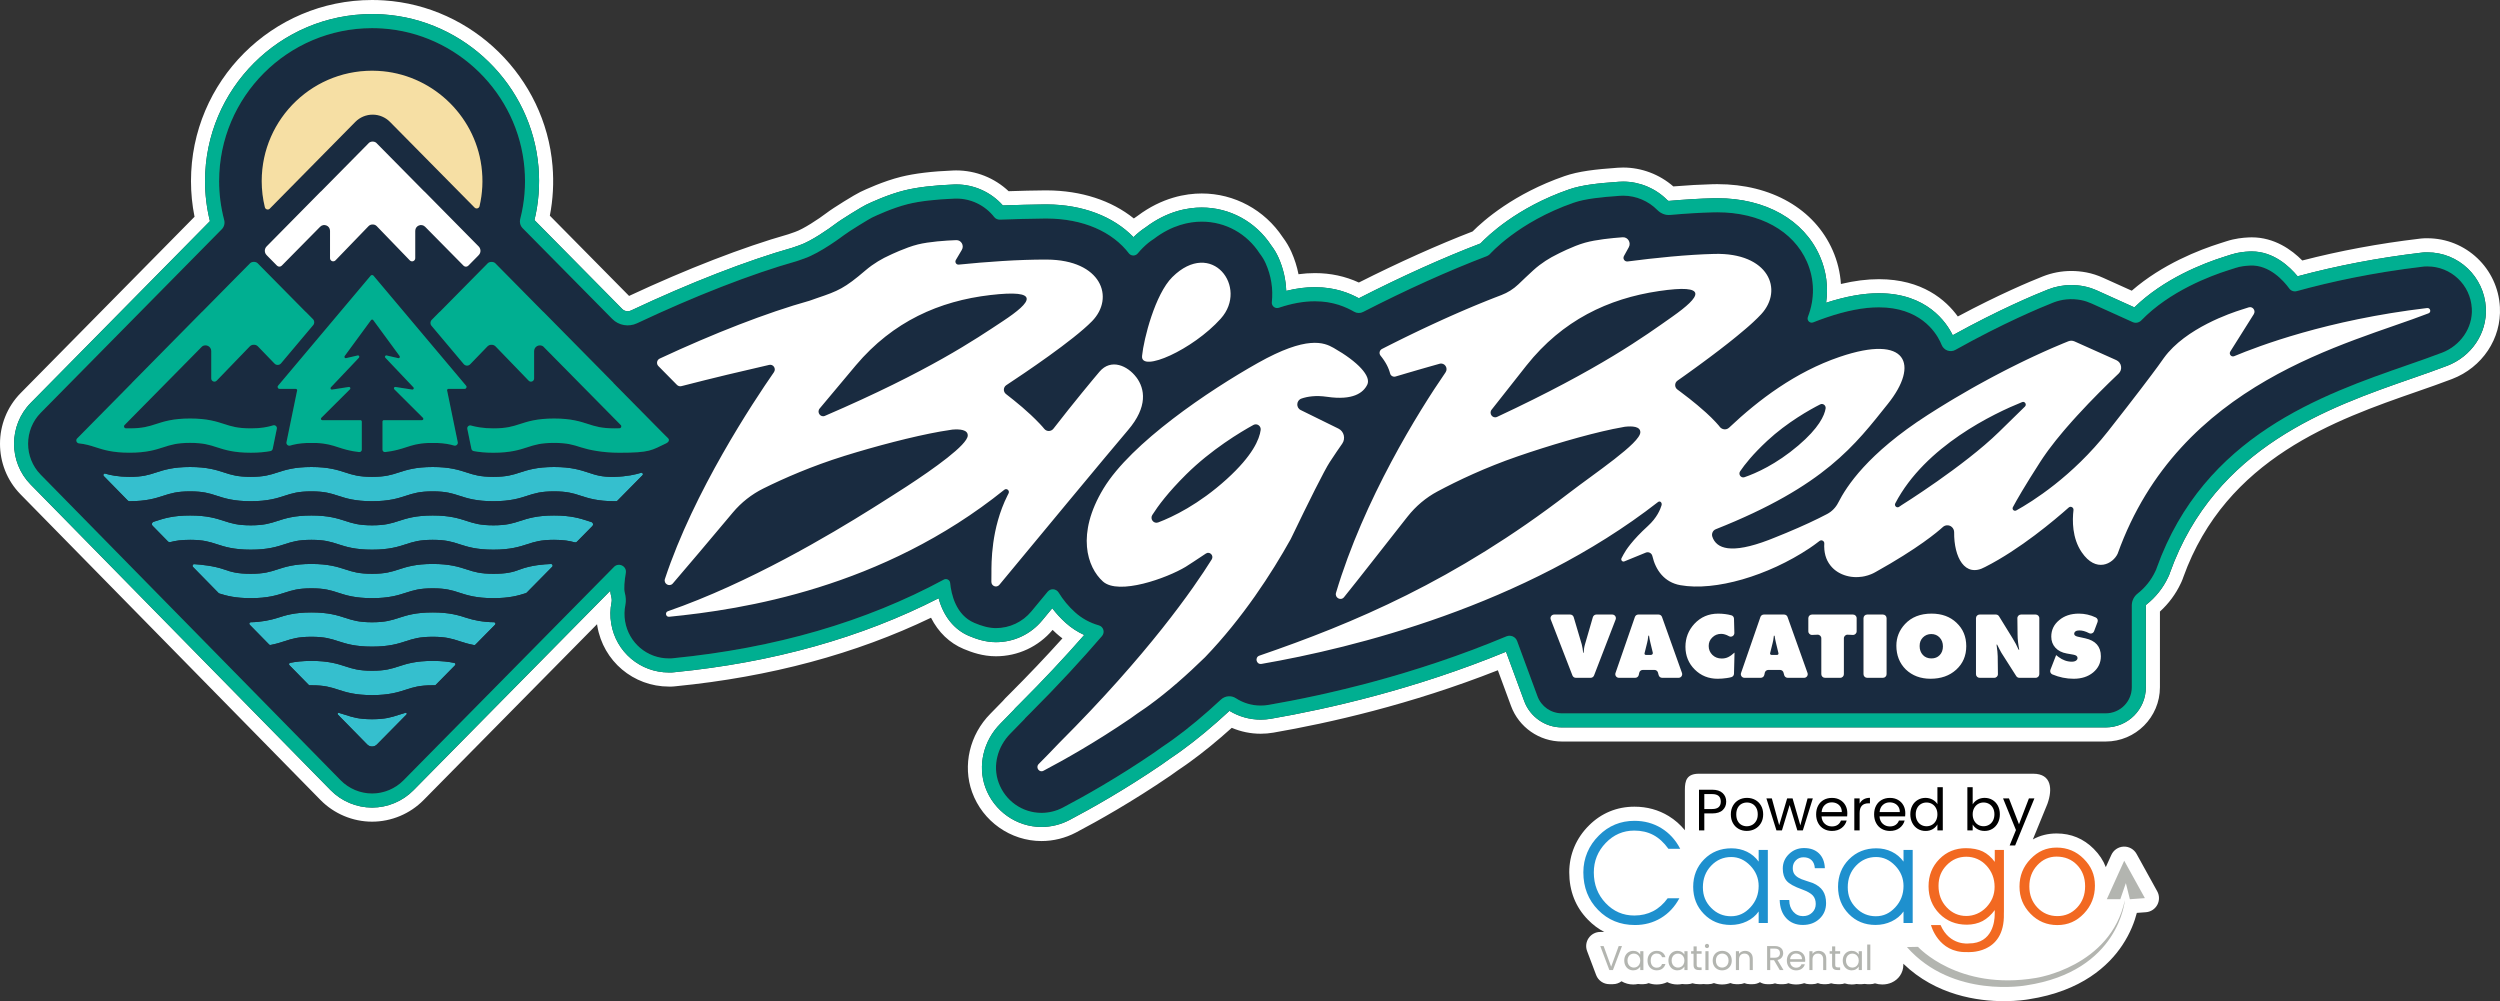 <?xml version="1.0" encoding="UTF-8"?><svg id="b" xmlns="http://www.w3.org/2000/svg" viewBox="0 0 1859.03 744.48"><rect x="0" y="0" width="1859.03" height="744.48" fill="#333333" stroke="none"/><defs><style>.d{fill:#192b40;}.e{fill:#35bfce;}.f{fill:#fff;}.g{fill:#00af91;}.h{fill:#f6dfa4;}.i{fill:#1e90ce;}.j{fill:#b3b5b0;}.k{fill:#f26921;}</style></defs><g id="c"><path class="e" d="M337.88,492.97c-4.18-.88-9.27-1.51-16.11-1.51-12.71,0-19.42,2.18-25.35,4.1-5.32,1.73-9.91,3.22-19.75,3.22s-14.43-1.49-19.75-3.22c-5.92-1.92-12.64-4.1-25.35-4.1-6.69,0-11.72.61-15.85,1.46-.8.17-1.09,1.15-.52,1.73l14.35,14.62c.2.2.47.31.75.31h1.27c9.84,0,14.43,1.49,19.75,3.22,5.92,1.92,12.64,4.1,25.35,4.1s19.42-2.18,25.35-4.1c5.32-1.73,9.91-3.22,19.76-3.22.52,0,1.01,0,1.5.01.28,0,.55-.11.75-.31l14.37-14.57c.57-.58.28-1.57-.51-1.73h-.01ZM301.54,530.03c-1.83.51-3.51,1.05-5.12,1.57-5.32,1.73-9.91,3.22-19.75,3.22s-14.43-1.49-19.75-3.22c-1.56-.51-3.18-1.03-4.94-1.53-.75-.21-1.3.72-.75,1.28l21.83,22.24c1.99,2.02,5.25,2.03,7.24,0l22-22.3c.55-.56,0-1.49-.75-1.28v.02h0ZM439.72,388.18c-.79-.25-1.58-.5-2.38-.76-5.92-1.92-12.64-4.1-25.35-4.1s-19.42,2.18-25.35,4.1c-5.32,1.73-9.91,3.22-19.76,3.22s-14.44-1.49-19.76-3.22c-5.92-1.92-12.64-4.1-25.35-4.1s-19.42,2.18-25.35,4.1c-5.32,1.73-9.91,3.22-19.75,3.22s-14.43-1.49-19.75-3.22c-5.92-1.92-12.64-4.1-25.35-4.1s-19.42,2.18-25.35,4.1c-5.32,1.73-9.91,3.22-19.75,3.22s-14.44-1.49-19.76-3.22c-5.92-1.92-12.64-4.1-25.35-4.1s-19.42,2.18-25.35,4.1c-.59.19-1.17.38-1.76.56-1.31.41-1.73,2.05-.76,3.03l11.39,11.61c.46.47,1.13.66,1.76.49,3.73-.99,8-1.69,14.72-1.69,9.84,0,14.44,1.49,19.75,3.22,5.92,1.92,12.64,4.1,25.35,4.1s19.42-2.18,25.35-4.1c5.32-1.73,9.91-3.22,19.75-3.22s14.43,1.49,19.75,3.22c5.92,1.92,12.64,4.1,25.35,4.1s19.42-2.18,25.35-4.1c5.32-1.73,9.91-3.22,19.76-3.22s14.44,1.49,19.75,3.22c5.92,1.92,12.64,4.1,25.35,4.1s19.42-2.18,25.35-4.1c5.32-1.73,9.91-3.22,19.76-3.22,7.05,0,11.41.77,15.27,1.84.64.18,1.33,0,1.8-.47l11.42-11.58c.96-.98.55-2.63-.76-3.03h.01ZM476.69,351.58c-3.92,1.22-10.38,2.75-19.6,3.01-9.84.28-14.44-1.49-19.76-3.22-5.92-1.92-12.64-4.1-25.35-4.1s-19.42,2.18-25.35,4.1c-5.32,1.73-9.91,3.22-19.76,3.22s-14.44-1.49-19.76-3.22c-5.92-1.92-12.64-4.1-25.35-4.1s-19.42,2.18-25.35,4.1c-5.32,1.73-9.91,3.22-19.75,3.22s-14.43-1.49-19.75-3.22c-5.92-1.92-12.64-4.1-25.35-4.1s-19.42,2.18-25.35,4.1c-5.32,1.73-9.91,3.22-19.75,3.22s-14.44-1.49-19.76-3.22c-5.92-1.92-12.64-4.1-25.35-4.1s-19.42,2.18-25.35,4.1c-5.32,1.73-9.91,3.26-19.75,3.22-8.54-.04-14.4-1.29-18.01-2.41-1.08-.33-1.88,1-1.09,1.81l18.03,18.38c.28.12.53.22.8.34,12.88.03,19.64-2.17,25.61-4.1,5.32-1.73,9.91-3.22,19.76-3.22s14.44,1.49,19.75,3.22c5.92,1.92,12.64,4.1,25.35,4.1s19.42-2.18,25.35-4.1c5.32-1.73,9.91-3.22,19.75-3.22s14.43,1.49,19.75,3.22c5.92,1.92,12.64,4.1,25.35,4.1s19.42-2.18,25.35-4.1c5.32-1.73,9.91-3.22,19.76-3.22s14.44,1.49,19.75,3.22c5.92,1.92,12.64,4.1,25.35,4.1s19.42-2.18,25.35-4.1c5.32-1.73,9.91-3.22,19.76-3.22s14.44,1.49,19.76,3.22c5.92,1.92,12.64,4.1,25.35,4.1.41,0,.81,0,1.21-.01.29,0,.56-.12.76-.33l18.72-18.98c.79-.81-.01-2.15-1.09-1.81h.01ZM367.38,462.7c-8.42-.06-15.43-1.62-20.26-3.19-5.92-1.92-12.64-4.1-25.35-4.1s-19.42,2.18-25.35,4.1c-5.32,1.73-9.91,3.22-19.75,3.22s-14.43-1.49-19.75-3.22c-5.92-1.92-12.64-4.1-25.35-4.1s-19.42,2.18-25.34,4.1c-4.79,1.55-12.06,3.1-19.8,3.2-.95.01-1.43,1.16-.76,1.84l14.48,14.76c.25.26.63.38.99.31,4.27-.8,7.59-1.87,10.68-2.88,5.32-1.73,9.91-3.22,19.75-3.22s14.43,1.49,19.75,3.22c5.92,1.92,12.64,4.1,25.35,4.1s19.42-2.18,25.35-4.1c5.32-1.73,9.91-3.22,19.76-3.22s14.44,1.49,19.75,3.22c3.18,1.03,6.58,2.13,11.01,2.94.35.06.73-.05.98-.31l14.62-14.82c.67-.68.19-1.84-.76-1.84h0ZM409.72,419.4c-4.84.15-14.7.86-23.08,4.06-5.22,2-9.91,3.22-19.76,3.22s-14.44-1.49-19.76-3.22c-5.92-1.92-12.64-4.1-25.35-4.1s-19.42,2.18-25.35,4.1c-5.32,1.73-9.91,3.22-19.75,3.22s-14.43-1.49-19.75-3.22c-5.92-1.92-12.64-4.1-25.35-4.1s-19.42,2.18-25.35,4.1c-5.32,1.73-9.91,3.22-19.75,3.22s-14.48-1.35-19.76-3.22c-7.66-2.71-17.37-3.64-22.26-3.95-1.12-.07-1.73,1.28-.95,2.08l19.05,19.42c.14.14.31.25.5.31,5.49,1.74,12.06,3.48,23.41,3.48,12.71,0,19.42-2.18,25.35-4.1,5.32-1.73,9.91-3.22,19.75-3.22s14.43,1.49,19.75,3.22c5.92,1.92,12.64,4.1,25.35,4.1s19.42-2.18,25.35-4.1c5.32-1.73,9.91-3.22,19.76-3.22s14.44,1.49,19.75,3.22c5.92,1.92,12.64,4.1,25.35,4.1,11.93,0,18.57-1.92,24.24-3.75.19-.06.36-.17.5-.31l19-19.26c.78-.79.2-2.12-.9-2.08h0Z"/><path class="d" d="M1805.15,198.11l-2.11.02-1.81.21c-36.53,4.33-67.93,11.12-93.36,18.13-2.08.57-4.26-.18-5.53-1.92-4.18-5.74-14.83-17.8-29.16-17.09-3.61.18-7.19.57-10.63,1.7-1.75.57-3.6,1.17-5.37,1.72-13.31,4.19-43.78,15.57-64.84,37.29-1.71,1.76-4.28,2.33-6.5,1.31-8.85-4.05-30.48-13.79-30.48-13.79-2.49-1.12-5.09-2.02-7.78-2.54-7.18-1.39-14.31-.74-20.89,1.87-9.41,3.73-37.15,15.28-72.69,35.16-3.82,2.13-8.54.32-10.19-3.73-.34-.85-.7-1.64-1.05-2.38-3.7-7.68-15.53-25.55-45.63-25.55-11.37,0-24.2,2.49-39.21,7.62-3.22,1.1-6.42,2.28-9.6,3.55-2.54,1.01-4.94-1.5-3.95-4.05,5.16-13.25,5.09-27.78-.71-40.99-10.11-23.04-35.03-36.8-66.66-36.8-.99,0-2,0-3.02.04-9.64.25-20.37.9-32.08,1.93-3.54.31-6.95-1.1-9.45-3.63-6.65-6.73-15.82-10.69-25.44-10.69-.84,0-1.7.03-2.53.09-14.14,1-25.82,2.21-34.25,5.13-41.56,14.4-62.44,38.31-62.44,38.31-.69.66-1.46,1.15-2.28,1.46-28.32,10.76-59.73,24.96-91.93,41.47-2.07,1.06-4.54,1.02-6.56-.13l-.03-.02c-5.88-3.35-15.32-7.8-29.25-7.8-8.3,0-17.12,1.58-26.83,4.83-2.76.92-5.49-1.32-5.17-4.21,1.04-9.64-.43-19.51-4.57-28.79-1.23-2.77-2.74-5.18-4.43-7.34-9.54-14.79-25.42-23.7-43.13-23.7-9.08,0-22.07,2.44-35.69,12.88-2.57,1.64-5.21,3.7-7.93,6.39-1.38,1.37-2.7,2.83-3.98,4.36-1.61,1.95-4.55,2.06-6.32.25l-.03-.04c-12.48-16.45-34.34-26.02-61.09-26.14h-1.77c-7.89,0-26.14.58-33.19.82-1.67.06-3.3-.62-4.33-1.94-6.69-8.57-17.03-13.73-28.04-13.73h-.79l-.6.03c-14.35.56-26.06,1.93-34.8,4.1-11.42,2.82-23.9,8.69-26.67,10.02-1.67.76-17.26,10.26-21,13.17,0,0-17.36,13.24-29.54,17.33-1.54.52-3.3,1.13-5.26,1.84-34.09,9.63-76.07,26.08-118.9,46.24-6.21,2.92-13.58,1.66-18.41-3.22l-66.65-67.5c-1.78-1.8-2.41-4.39-1.78-6.84,3.15-12.25,4.22-24.88,3.15-37.68-4.61-55.67-50.12-100.37-105.85-103.97-2.51-.16-5.01-.24-7.48-.24-62.71,0-113.73,51.02-113.73,113.73,0,9.81,1.26,19.49,3.74,28.9.65,2.46.02,5.08-1.77,6.9L30.28,306.97c-12.48,12.66-12.51,33.28-.05,45.97l223.06,227.3c6.12,6.24,14.65,9.82,23.39,9.82s17.22-3.56,23.33-9.76l156.57-158.74c3.51-3.56,9.59-.53,8.77,4.4-.99,5.94-1.55,11.77-.79,14.68.8,3.05,1.08,6.17.45,9.26-.79,3.91-.89,8.01-.19,12.16,2.69,15.96,16.37,27.55,32.51,27.55h1.76l1.52-.16c75.8-7.49,143.16-27.08,201.18-58.43,2.02-1.09,4.51.18,4.73,2.46.79,8.12,4.12,23.9,18.12,29.77,5.1,2.14,10.39,3.82,15.93,3.82,10.18,0,19.82-4.52,26.31-12.37,4.01-4.84,8.08-9.76,12.17-14.7,2.23-2.69,6.38-2.28,8.19.71,3.2,5.25,7.24,10.18,12.22,14.67,5.01,4.51,10.93,7.75,17.71,9.69,3.41.98,4.57,5.22,2.26,7.91-14.69,17.09-32.45,36.44-53.66,57.62l-3.56,3.55-.18.35c-3.62,3.78-7.21,7.46-10.71,10.98-9.49,9.57-13.36,23.74-8.78,36.42,4.93,13.65,17.67,22.57,31.95,22.57,5.46,0,10.93-1.35,15.83-3.92,15.92-8.37,40.59-22.23,67.78-40.77l.88-.62c2.71-1.99,6.17-4.41,10.29-7.18l3.34-2.38c11.04-7.98,22.86-17.84,35.26-29.36,3.05-2.83,7.61-3.3,11.1-1.03,5.34,3.47,11.7,5.47,18.5,5.47,1.97,0,3.96-.17,5.9-.51,42.53-7.36,108.23-22.22,176.73-50.92,3.21-1.34,6.83.19,8.03,3.46l.03.07,15.11,40.99c2.81,7.63,10.08,12.69,18.2,12.69h404.35c10.71,0,19.4-8.69,19.4-19.4v-60.88c0-3.46,1.64-6.67,4.36-8.81,5.49-4.3,10.03-9.88,13.11-16.44l.62-1.32.49-1.38c35.21-98.14,122.64-128.55,186.48-150.76,9.15-3.18,17.81-6.2,25.63-9.2,13.51-5.19,22.9-18.29,22.15-32.74-.93-17.87-15.6-31.41-32.93-31.41h.02ZM849.24,264.68c1.25-12.69,9.74-45.99,22.51-58.64,29.26-28.99,56.9,7.62,36.03,30.87-20.87,23.25-59.8,40.47-58.55,27.77h.01,0ZM365.18,194.76h.62c1.13.06,2.23.54,3,1.53l35.18,35.63.05-.05,52.16,52.86s-.05.03-.08.05l11.15,11.3,25.76,26.09,3.76,3.74c1.31,1.31.32,2.92-1.35,3.71-11.09,5.22-11.72,7.04-34.94,7.04-12.71,0-22.83-2.18-28.76-4.1-5.32-1.73-9.91-3.22-19.76-3.22s-14.44,1.49-19.76,3.22c-5.92,1.92-12.64,4.1-25.35,4.1-6.03,0-10.7-.49-14.59-1.22-.88-.16-1.57-.83-1.75-1.71l-1.43-6.94c-.01-.07-.02-.15-.03-.22l-1.57-7.61c-.33-1.61,1.16-2.98,2.74-2.53,3.3.95,8.9,2.11,16.62,2.11,9.84,0,14.44-1.49,19.76-3.22,5.92-1.92,12.64-4.1,25.35-4.1s19.42,2.18,25.35,4.1c5.32,1.73,9.91,3.22,19.76,3.22,1.29,0,2.48-.03,3.6-.07,1.22-.05,1.79-1.53.93-2.4l-57.76-58.54c-2.73-1.87-6.69.03-6.69,3.57v20.34c0,2.11-2.57,3.15-4.04,1.63l-24.61-25.48c-.83-.86-1.93-1.24-3.03-1.21-1.1-.03-2.2.35-3.03,1.21l-12.83,13.28c-1.34,1.38-3.57,1.31-4.81-.16l-19.51-23.19-4.45-5.29c-1.08-1.28-1-3.17.17-4.36l5.92-6,.05.05,35.18-35.63c.77-.99,1.87-1.47,3-1.53h.02ZM340.24,328.39v.02l.08.38c.33,1.61-1.17,2.98-2.75,2.53-3.31-.95-6.96-1.68-12.3-1.9h-7.11c-7.43.32-11.52,1.64-16.13,3.14-4.2,1.37-8.83,2.85-15.69,3.6-1.05.11-1.98-.7-1.98-1.76v-20.92c0-.56.46-1.02,1.02-1.02h28.37c.92,0,1.37-1.13.7-1.76l-21.28-21.2c-.67-.64-.22-1.76.7-1.76l12.74,1.99c.87,0,1.34-1.02.78-1.68l-20.95-22.08c-.56-.66-.09-1.68.78-1.68l9.04,2.08c.84,0,1.32-.95.82-1.63l-19.63-26.75c-.2-.27-.49-.35-.79-.36-.3,0-.59.09-.79.36l-19.63,26.75c-.5.68-.01,1.63.82,1.63l9.04-2.08c.87,0,1.34,1.02.78,1.68l-20.95,22.08c-.56.66-.09,1.68.78,1.68l12.74-1.99c.92,0,1.37,1.13.7,1.76l-21.28,21.2c-.67.64-.22,1.76.7,1.76h28.37c.56,0,1.02.46,1.02,1.02v4.68h0v16.25c0,1.06-.93,1.87-1.98,1.76-6.87-.75-11.49-2.24-15.69-3.61-4.62-1.5-8.7-2.82-16.13-3.14h-7.11c-5.37.22-9.01.96-12.34,1.91-1.57.45-3.07-.91-2.74-2.51,1.03-5.05,2.26-11.01,3.34-16.26h0l4.6-22.36c0-.57-.46-1.02-1.02-1.02h-12.08c-1.19.01-1.87-1.36-1.13-2.3l68.85-81.81c.22-.28.51-.43.82-.49h0s.07-.02.1-.02h.44c.31.07.61.22.82.5l68.85,81.81c.73.94.06,2.32-1.14,2.32h-12.08c-.56-.01-1.02.44-1.02,1.01l7.86,38.2h.06ZM238.06,168.63l-28.54,28.92c-.97.98-2.56.98-3.53,0l-7.24-7.33c-.18-.2-.36-.4-.55-.59-1.74-1.76-1.67-4.62.07-6.38l40.29-40.83.05.05,35.18-35.63c.77-.99,1.87-1.47,3-1.53h.62c1.13.06,2.23.54,3,1.53l35.18,35.63.05-.05,40.31,40.85c1.74,1.76,1.8,4.61.07,6.38-.18.19-.36.38-.53.58l-7.26,7.35c-.97.98-2.56.98-3.53,0l-28.56-28.94c-2.7-2.74-7.36-.82-7.36,3.02v20.34c0,2.11-2.57,3.15-4.04,1.63l-24.61-25.48c-.83-.86-1.93-1.24-3.03-1.21-1.1-.03-2.2.35-3.03,1.21l-24.61,25.48c-1.47,1.52-4.04.48-4.04-1.63v-20.34c0-3.84-4.66-5.76-7.36-3.02h0ZM281.15,52.71c39.07,2.08,71.69,32.2,76.85,70.99,1.37,10.3.76,20.25-1.42,29.61-.39,1.67-2.46,2.27-3.67,1.05l-62.92-63.72c-3.4-3.45-8.05-5.39-12.89-5.39h0c-4.84,0-9.49,1.94-12.89,5.39l-63.61,64.5c-1.2,1.22-3.26.63-3.67-1.03-1.52-6.23-2.34-12.74-2.34-19.45,0-46.81,39.19-84.47,86.55-81.95h.01ZM58.69,329.72c-1.82-.2-2.61-2.41-1.31-3.7l1.66-1.66,27.92-28.28,11.16-11.31-.05-.03,52.16-52.86.04.04,26.73-27.09h.02l8.44-8.53c.77-.99,1.87-1.47,3-1.53h.62c1.13.06,2.23.54,3,1.53l35.18,35.63.05-.05,5.43,5.51c1.18,1.19,1.25,3.08.17,4.36l-23.96,28.47c-1.24,1.47-3.47,1.55-4.81.16l-12.35-12.78c-.83-.86-1.93-1.24-3.03-1.21-1.1-.03-2.2.35-3.03,1.21l-24.61,25.48c-1.47,1.52-4.04.48-4.04-1.63v-20.34c0-3.57-4.02-5.47-6.76-3.52l-57.73,58.53c-.86.87-.28,2.36.94,2.4.87.03,1.78.04,2.74.04,9.84,0,14.44-1.49,19.75-3.22,5.92-1.92,12.64-4.1,25.35-4.1s19.42,2.18,25.35,4.1c5.32,1.73,9.91,3.22,19.76,3.22,7.89,0,12.4-.96,16.62-2.23,1.57-.47,3.08.91,2.74,2.52-.74,3.61-1.85,9.01-2.41,11.77l-.64,3.13c-.18.88-.87,1.55-1.75,1.71-3.88.72-8.55,1.21-14.57,1.21-12.71,0-19.42-2.18-25.35-4.1-5.32-1.73-9.91-3.22-19.75-3.22s-14.44,1.49-19.76,3.22c-5.92,1.92-12.64,4.1-25.35,4.1s-19.42-2.18-25.35-4.1c-3.7-1.2-7.17-2.29-12.24-2.84h.02ZM302.29,531.31l-22,22.3c-1.99,2.02-5.25,2.01-7.24,0l-21.83-22.24c-.55-.56,0-1.49.75-1.28,1.77.5,3.38,1.02,4.94,1.53,5.32,1.73,9.91,3.22,19.75,3.22s14.44-1.49,19.75-3.22c1.61-.52,3.28-1.06,5.12-1.57.75-.21,1.3.72.75,1.28v-.02h.01ZM338.4,494.7l-14.37,14.57c-.2.2-.47.31-.75.31-.49,0-.99-.01-1.5-.01-9.84,0-14.44,1.49-19.76,3.22-5.92,1.92-12.64,4.1-25.35,4.1s-19.42-2.18-25.35-4.1c-5.32-1.73-9.91-3.22-19.75-3.22h-1.27c-.28,0-.55-.11-.75-.31l-14.35-14.62c-.57-.58-.28-1.57.52-1.73,4.13-.85,9.15-1.46,15.85-1.46,12.71,0,19.42,2.18,25.35,4.1,5.32,1.73,9.91,3.22,19.75,3.22s14.44-1.49,19.75-3.22c5.92-1.92,12.64-4.1,25.35-4.1,6.83,0,11.93.63,16.11,1.51.8.17,1.09,1.15.51,1.73h.01,0ZM368.15,464.54l-14.62,14.82c-.25.26-.63.37-.98.31-4.43-.8-7.84-1.91-11.01-2.94-5.32-1.73-9.91-3.22-19.75-3.22s-14.44,1.49-19.76,3.22c-5.92,1.92-12.64,4.1-25.35,4.1s-19.42-2.18-25.35-4.1c-5.32-1.73-9.91-3.22-19.75-3.22s-14.43,1.49-19.75,3.22c-3.1,1.01-6.41,2.08-10.68,2.88-.36.07-.73-.05-.99-.31l-14.48-14.76c-.67-.68-.19-1.83.76-1.84,7.74-.1,15.01-1.64,19.8-3.2,5.92-1.92,12.64-4.1,25.34-4.1s19.42,2.18,25.35,4.1c5.32,1.73,9.91,3.22,19.75,3.22s14.44-1.49,19.75-3.22c5.92-1.92,12.64-4.1,25.35-4.1s19.42,2.18,25.35,4.1c4.83,1.57,11.83,3.12,20.26,3.19.96,0,1.44,1.16.76,1.84h0ZM410.62,421.48l-19,19.26c-.14.14-.31.25-.5.31-5.67,1.83-12.32,3.75-24.24,3.75-12.71,0-19.42-2.18-25.35-4.1-5.32-1.73-9.91-3.22-19.75-3.22s-14.44,1.49-19.76,3.22c-5.92,1.92-12.64,4.1-25.35,4.1s-19.42-2.18-25.35-4.1c-5.32-1.73-9.91-3.22-19.75-3.22s-14.43,1.49-19.75,3.22c-5.92,1.92-12.64,4.1-25.35,4.1-11.35,0-17.91-1.74-23.41-3.48-.19-.06-.36-.17-.5-.31l-19.05-19.42c-.79-.8-.17-2.15.95-2.08,4.9.31,14.6,1.24,22.26,3.95,5.27,1.86,9.91,3.22,19.76,3.22s14.43-1.49,19.75-3.22c5.92-1.92,12.64-4.1,25.35-4.1s19.42,2.18,25.35,4.1c5.32,1.73,9.91,3.22,19.75,3.22s14.44-1.49,19.75-3.22c5.92-1.92,12.64-4.1,25.35-4.1s19.42,2.18,25.35,4.1c5.32,1.73,9.91,3.22,19.76,3.22s14.53-1.22,19.76-3.22c8.38-3.21,18.24-3.92,23.08-4.06,1.1-.03,1.67,1.3.9,2.08h0ZM440.48,391.21l-11.42,11.58c-.47.48-1.16.65-1.8.47-3.86-1.07-8.22-1.84-15.27-1.84-9.84,0-14.44,1.49-19.76,3.22-5.92,1.92-12.64,4.1-25.35,4.1s-19.42-2.18-25.35-4.1c-5.32-1.73-9.91-3.22-19.75-3.22s-14.44,1.49-19.76,3.22c-5.92,1.92-12.64,4.1-25.35,4.1s-19.42-2.18-25.35-4.1c-5.32-1.73-9.91-3.22-19.75-3.22s-14.43,1.49-19.75,3.22c-5.92,1.92-12.64,4.1-25.35,4.1s-19.42-2.18-25.35-4.1c-5.32-1.73-9.91-3.22-19.75-3.22-6.72,0-10.99.7-14.72,1.69-.63.17-1.3-.03-1.76-.49l-11.39-11.61c-.96-.98-.54-2.62.76-3.03.58-.18,1.16-.37,1.76-.56,5.92-1.92,12.64-4.1,25.35-4.1s19.42,2.18,25.35,4.1c5.32,1.73,9.91,3.22,19.76,3.22s14.43-1.49,19.75-3.22c5.92-1.92,12.64-4.1,25.35-4.1s19.42,2.18,25.35,4.1c5.32,1.73,9.91,3.22,19.75,3.22s14.44-1.49,19.75-3.22c5.92-1.92,12.64-4.1,25.35-4.1s19.42,2.18,25.35,4.1c5.32,1.73,9.91,3.22,19.76,3.22s14.44-1.49,19.76-3.22c5.92-1.92,12.64-4.1,25.35-4.1s19.42,2.18,25.35,4.1c.8.26,1.59.52,2.38.76,1.31.41,1.72,2.06.76,3.03h-.01ZM477.78,353.39l-18.72,18.98c-.2.2-.47.32-.76.33-.4,0-.8.01-1.21.01-12.71,0-19.42-2.18-25.35-4.1-5.32-1.73-9.91-3.22-19.76-3.22s-14.44,1.49-19.76,3.22c-5.92,1.92-12.64,4.1-25.35,4.1s-19.42-2.18-25.35-4.1c-5.32-1.73-9.91-3.22-19.75-3.22s-14.44,1.49-19.76,3.22c-5.92,1.92-12.64,4.1-25.35,4.1s-19.42-2.18-25.35-4.1c-5.32-1.73-9.91-3.22-19.75-3.22s-14.43,1.49-19.75,3.22c-5.92,1.92-12.64,4.1-25.35,4.1s-19.42-2.18-25.35-4.1c-5.32-1.73-9.91-3.22-19.75-3.22s-14.44,1.49-19.76,3.22c-5.96,1.94-12.73,4.13-25.61,4.1-.28-.12-.53-.22-.8-.34l-18.03-18.38c-.79-.81,0-2.14,1.09-1.81,3.62,1.11,9.47,2.37,18.01,2.41,9.84.05,14.44-1.49,19.75-3.22,5.92-1.92,12.64-4.1,25.35-4.1s19.42,2.18,25.35,4.1c5.32,1.73,9.91,3.22,19.76,3.22s14.43-1.49,19.75-3.22c5.92-1.92,12.64-4.1,25.35-4.1s19.42,2.18,25.35,4.1c5.32,1.73,9.91,3.22,19.75,3.22s14.44-1.49,19.75-3.22c5.92-1.92,12.64-4.1,25.35-4.1s19.42,2.18,25.35,4.1c5.32,1.73,9.91,3.22,19.76,3.22s14.44-1.49,19.76-3.22c5.92-1.92,12.64-4.1,25.35-4.1s19.42,2.18,25.35,4.1c5.32,1.73,9.92,3.5,19.76,3.22,9.21-.26,15.67-1.79,19.6-3.01,1.08-.34,1.89,1.01,1.09,1.81h0ZM743.11,434.91c-2.04,2.47-5.98.96-5.93-2.27.03-2.01.05-4.13.05-6.17.02-7.34-.49-33.27,12.05-58.22.21-.42.44-.86.67-1.3,1.09-2.06-1.35-4.18-3.15-2.73-91.06,73.24-194.95,89.08-249.24,94.44-2.51.25-3.27-3.3-.9-4.12,60.38-20.94,120.77-56.98,151.74-76.37,2.11-1.33,4.2-2.64,6.27-3.95,4.27-2.7,7.73-4.92,10.25-6.51,3.12-1.99,6.18-3.96,9.17-5.88,20.2-13.17,45.39-31.05,45.53-37.95.09-4.33-5.87-4.84-11.35-4.41-2.78.38-5.77.85-8.93,1.42-20.68,3.68-48.54,11.03-71.41,18.15-24.24,7.55-44.98,16.62-60.27,24.21-8.71,4.32-16.47,10.4-22.77,17.92-.66.79-1.32,1.57-1.98,2.36-16.25,19.37-31.38,37.31-42.62,50.37-2.47,2.87-7.04.22-5.86-3.37,21.42-64.88,65.85-131.84,81.07-153.74,1.81-2.61-.47-6.12-3.53-5.43-19.47,4.43-41.79,9.75-65.27,15.8-1.19.31-2.45-.04-3.31-.91l-13.84-14.02c-1.67-1.69-1.16-4.55,1-5.55,40.1-18.69,79.6-34.14,111.48-43.04,2.14-.78,4.05-1.45,5.68-2,15.56-5.24,20.32-7.25,35.85-20.53,6.15-5.25,12.6-8.89,18.17-11.38h0s11.67-5.66,20.74-7.91c8.46-2.09,20.51-2.9,28.56-3.21,3.71-.14,6.09,3.99,4.17,7.24l-4.45,7.52c-.95,1.61.3,3.62,2.17,3.44,20.2-2.03,44.46-3.84,65.48-3.74,40.56.19,50.8,28.24,33.62,45.82-13.98,14.3-50.57,38.88-63.73,47.55-2.33,1.54-2.46,4.88-.26,6.6,7.42,5.79,16.31,12.83,25.13,22.12,1.37,1.45,2.47,2.7,3.35,3.78,1.77,2.18,5.1,2.11,6.82-.11,15.1-19.53,30.02-37.41,34.27-42.4,8.55-10.06,20.92-4.41,27.33,4.13,6.41,8.55,8.76,21.92-6.24,39.43-12.58,14.69-75.59,90.77-95.6,114.95l.02-.03ZM896.07,488.76c-13.26,12.95-27.51,25.59-41.58,35.75-.84.6-1.67,1.2-2.5,1.8-4.63,3.12-8.37,5.74-11.32,7.9-25.96,17.7-49.51,30.94-64.75,38.95-3.11,1.64-6.03-2.5-3.53-5.01,4.28-4.3,9.42-9.55,15.22-15.66l.02-.02c66.22-66.15,100.08-115.06,113.44-136.47,1.8-2.89-1.52-6.26-4.33-4.39-6.32,4.2-13.27,8.79-15.05,9.87-14.04,8.46-49.9,21.38-61.53,10.9-11.63-10.47-20.12-35.11.43-69.09,20.55-33.97,78.44-72.95,114.84-93.41,36.39-20.46,49.09-15.28,56.26-11.19,18.42,10.49,27.99,21.16,25.08,27.27-2.92,6.11-10.65,11.92-29.9,9.11-8.41-1.23-14.68-.23-19.07,1.3-3.86,1.34-4.22,6.76-.55,8.56l28.06,13.8c4.13,2.03,5.46,7.38,2.79,11.19-2.36,3.36-5.46,7.89-9.18,13.57-4,6.11-15.56,29.25-29.1,57.39-14.22,25.5-35.58,58.58-63.73,87.87h-.02,0ZM1182.82,504.03h-11.03c-1.11,0-2.11-.68-2.51-1.72l-16.13-41.65c-.68-1.76.62-3.66,2.51-3.66h11.96c1.19,0,2.24.78,2.58,1.93l5.98,20.21c.5,2.06.87,4.18,1.06,6.3h.37c.13-2.37.44-4.49,1-6.3l5.86-20.2c.33-1.15,1.39-1.94,2.59-1.94h11.83c1.89,0,3.19,1.9,2.51,3.66l-16.07,41.65c-.4,1.04-1.4,1.72-2.51,1.72h0ZM1248.21,504.03h-12.2c-1.22,0-2.29-.82-2.6-2l-.5-1.86c-.31-1.18-1.38-2-2.6-2h-8.72c-1.27,0-2.37.89-2.63,2.13l-.34,1.6c-.26,1.24-1.36,2.13-2.63,2.13h-12.13c-1.85,0-3.15-1.82-2.54-3.57l14.42-41.65c.38-1.08,1.4-1.81,2.54-1.81h15.08c1.14,0,2.15.72,2.54,1.79l14.86,41.65c.63,1.75-.67,3.6-2.54,3.6h-.01ZM1289.43,500.97c-.03,1.17-.78,2.2-1.91,2.52-1.01.29-2.2.54-3.56.72-2.31.31-4.43.5-6.67.5-6.8,0-12.48-2.31-17.03-6.86-4.62-4.55-6.92-10.23-6.92-16.91s2.25-12.29,6.67-17.09c4.74-5.05,10.6-7.55,17.65-7.55,3.55,0,6.84.42,9.85,1.24,1.13.31,1.9,1.37,1.93,2.54l.26,10.59c.05,2.07-2.19,3.42-3.99,2.4-2.05-1.16-3.98-1.74-5.8-1.74-2.62,0-4.8.87-6.61,2.68-1.81,1.75-2.68,3.87-2.68,6.36,0,2.62.94,4.8,2.75,6.61,1.87,1.81,4.18,2.68,6.86,2.68,1.75,0,3.37-.31,4.8-1,1.56-.75,3.12-1.87,4.8-3.43l-.39,15.72v.02h0ZM1341.56,504.03h-12.2c-1.22,0-2.29-.82-2.6-2l-.5-1.86c-.31-1.18-1.38-2-2.6-2h-8.72c-1.27,0-2.37.89-2.63,2.13l-.34,1.6c-.26,1.24-1.36,2.13-2.63,2.13h-12.13c-1.85,0-3.15-1.82-2.54-3.57l14.42-41.65c.38-1.08,1.4-1.81,2.54-1.81h15.08c1.14,0,2.15.72,2.54,1.79l14.86,41.65c.63,1.75-.67,3.6-2.54,3.6h-.01ZM1380.62,469.46c0,1.54-1.28,2.76-2.82,2.69l-3.85-.18c-1.53-.07-2.82,1.15-2.82,2.69v26.68c0,1.49-1.21,2.69-2.69,2.69h-11.39c-1.49,0-2.69-1.21-2.69-2.69v-26.68c0-1.53-1.28-2.76-2.81-2.69l-4.04.18c-1.53.07-2.81-1.16-2.81-2.69v-9.77c0-1.49,1.21-2.69,2.69-2.69h30.54c1.49,0,2.69,1.21,2.69,2.69v9.77ZM1402.88,501.34c0,1.49-1.21,2.69-2.69,2.69h-11.77c-1.49,0-2.69-1.21-2.69-2.69v-41.65c0-1.49,1.21-2.69,2.69-2.69h11.77c1.49,0,2.69,1.21,2.69,2.69v41.65ZM1454.65,497.98c-4.93,4.49-11.29,6.74-19.09,6.74s-13.54-2.31-18.34-6.86c-4.68-4.62-7.05-10.54-7.05-17.72,0-6.11,2.12-11.48,6.43-16.1,4.86-5.18,11.42-7.74,19.71-7.74,7.61,0,13.79,2.25,18.59,6.8,4.8,4.49,7.24,10.29,7.24,17.4s-2.49,12.91-7.48,17.47h-.01ZM1516.45,501.34c0,1.49-1.21,2.69-2.69,2.69h-12.17c-.92,0-1.78-.47-2.27-1.25l-11-17.28c-1-1.75-2.06-3.74-3.24-6.17h-.44c.56,3.93.87,6.86.87,8.67l.16,13.31c.02,1.5-1.19,2.72-2.69,2.72h-10.93c-1.49,0-2.69-1.21-2.69-2.69v-41.65c0-1.49,1.21-2.69,2.69-2.69h12.15c.93,0,1.8.48,2.29,1.28l10.13,16.44c1.75,2.81,3.24,5.61,4.43,8.42h.5c-.75-3.8-1.25-7.55-1.25-11.23l-.15-12.18c-.02-1.5,1.19-2.73,2.69-2.73h10.92c1.49,0,2.69,1.21,2.69,2.69v41.65h0ZM1556.48,500.04c-3.8,3.12-8.61,4.68-14.53,4.68-5.36,0-10.63-1.08-15.8-3.24-1.33-.56-1.94-2.12-1.42-3.46l4.24-10.89,1.81,1.43c3.06,2.31,6.36,3.49,9.92,3.49,2.5,0,4.18-1.19,4.18-2.74,0-1.31-1-2.12-3.06-2.5l-4.93-.87c-3.56-.62-6.43-2.06-8.48-4.3-2.06-2.25-3.06-4.99-3.06-8.24,0-4.93,1.93-8.98,5.86-12.23,3.8-3.24,8.73-4.87,14.66-4.87,4.35,0,8.56.95,12.6,2.88,1.23.59,1.76,2.07,1.28,3.35l-2.58,6.85c-.57,1.52-2.35,2.16-3.78,1.41-2.56-1.35-4.98-2.01-7.27-2.01s-3.74,1-3.74,2.56c0,1,.87,1.68,2.68,2.12l5.49,1.19c7.74,1.68,11.66,6.11,11.66,13.35,0,4.87-1.93,8.86-5.74,12.04h.01ZM1805.9,232.98c-59.35,23.07-185.09,50.28-231.2,178.8-3.43,7.3-15.94,14.68-26.71-1.14-7.19-10.56-7.02-23.71-6.11-31.29.24-2.02-2.07-3.27-3.57-1.94-10.32,9.17-36.25,31.1-62.14,44.19-15.17,8.41-23.23-7.39-23.03-25.76.03-3.13-2.63-5.58-5.67-5.2-1.03.13-1.99.58-2.77,1.29-3.92,3.58-18.34,15.8-50.07,33.47-1.01.58-2.05,1.08-3.11,1.53-1.59.66-3.22,1.18-4.87,1.54-.62.14-1.25.25-1.88.35-1,.15-2,.26-2.99.3-.6.03-1.19.04-1.79.03-.55,0-1.1-.03-1.65-.07-2.39-.17-4.73-.66-6.93-1.43-.61-.21-1.21-.45-1.8-.71-2.08-.91-4-2.1-5.71-3.57-.09-.08-.18-.15-.27-.23-.89-.79-1.71-1.67-2.46-2.62-.9-1.13-1.69-2.36-2.36-3.71-.57-1.17-1.05-2.42-1.41-3.75-.37-1.33-.62-2.74-.76-4.22-.08-.84-.13-1.7-.13-2.58,0-.67.02-1.36.07-2.06.11-1.68-1.52-2.8-2.96-2.27-.2.08-.41.19-.6.33-1.05.81-2.08,1.59-3.11,2.34-.41.3-.81.59-1.21.88-1.06.76-2.12,1.5-3.15,2.19-30.68,20.45-70.15,32.15-96.1,27.45-11.72-2.12-18.27-11.07-20.71-21.65-.51-2.2-2.82-3.4-4.87-2.56-6.59,2.7-12.3,5.03-15.97,6.53-1.45.59-2.83-1-2.08-2.4.47-.87.96-1.8,1.42-2.69,1.67-3.21,6.65-10.73,18.18-21.22,6.74-6.13,9.26-12.39,10.14-15.37.58-1.96-1.08-3.67-2.67-2.43-99.17,77.3-227.16,108.64-294.8,120.34-3.86.67-5.26-4.87-1.56-6.14,69.96-24.04,145.3-55.64,229.95-120.72,19.44-14.94,53.39-37.44,53.31-45.43-.04-4.33-6.01-4.66-11.47-4.06-2.77.46-5.74,1.03-8.88,1.69-20.56,4.31-48.2,12.51-70.84,20.32-24.1,8.31-44.62,18.06-59.7,26.12-8.56,4.58-16.09,10.94-22.16,18.62-.61.77-1.22,1.54-1.83,2.31-15.67,19.85-34.63,44.29-45.48,57.69-2.39,2.95-7.03.4-5.94-3.27,20.71-69.4,61.48-134.94,81.45-163.9,2.2-3.2-.72-7.46-4.41-6.42-2.64.74-5.31,1.5-8,2.26-1,.28-2.01.58-3.01.86-1.7.49-3.4.97-5.12,1.47-1.12.32-2.26.66-3.38.99-1.61.47-3.22.94-4.84,1.41-1.17.34-2.36.7-3.53,1.05-1.62.48-3.24.96-4.87,1.44-1.74.52-3.6-.47-4.05-2.23-.08-.3-.18-.61-.27-.92-.07-.22-.12-.45-.2-.67-.09-.29-.21-.59-.31-.89-.08-.22-.15-.44-.24-.66-.12-.31-.26-.63-.4-.94-.09-.22-.18-.43-.27-.65-.16-.35-.34-.71-.52-1.07-.09-.19-.18-.37-.28-.56-.27-.52-.57-1.04-.88-1.57-.02-.03-.03-.06-.05-.09-.33-.56-.69-1.12-1.07-1.69-.12-.18-.25-.36-.37-.53-.27-.4-.54-.79-.84-1.19-.17-.23-.36-.46-.53-.69-.29-.38-.57-.75-.88-1.13-1.31-1.61-.82-4.03,1.02-4.97l.13-.07h0l2.94-1.5c.92-.47,1.84-.94,2.76-1.4,1.02-.52,2.05-1.03,3.07-1.54.89-.45,1.79-.9,2.68-1.34,1.03-.51,2.06-1.02,3.09-1.53.89-.44,1.78-.88,2.66-1.31,1.01-.49,2.02-.98,3.02-1.47.9-.44,1.8-.88,2.7-1.31,1.06-.51,2.11-1.01,3.16-1.52.85-.41,1.7-.82,2.55-1.22,1.06-.5,2.11-1,3.17-1.49.84-.39,1.68-.79,2.51-1.18,1.05-.49,2.1-.97,3.14-1.46.84-.39,1.68-.78,2.51-1.16,1.09-.5,2.17-.99,3.26-1.49.79-.36,1.57-.72,2.36-1.08,1.04-.47,2.07-.93,3.1-1.39.83-.37,1.66-.75,2.48-1.11.92-.41,1.83-.81,2.75-1.21.93-.41,1.86-.82,2.78-1.22.89-.39,1.78-.77,2.67-1.15.94-.41,1.88-.82,2.82-1.22.9-.39,1.8-.76,2.69-1.14.91-.39,1.83-.78,2.74-1.16.87-.36,1.72-.71,2.58-1.07.93-.39,1.86-.78,2.79-1.15.77-.32,1.53-.62,2.3-.93,1-.41,2.01-.82,3.01-1.22.95-.38,1.89-.75,2.83-1.12.8-.32,1.61-.64,2.41-.95,1.74-.68,3.46-1.34,5.17-1.99,4.67-1.78,8.95-4.49,12.6-7.96,3.26-3.1,6.83-6.57,11.13-10.48,5.99-5.44,12.34-9.27,17.83-11.93h0s11.5-6.02,20.51-8.54c8.27-2.31,20.06-3.49,28.09-4.06,3.86-.27,6.46,3.96,4.56,7.41l-3.62,6.57c-.25.45-.35.91-.34,1.36,0,.15.02.3.05.44s.06.27.1.4c.4,1.14,1.54,1.99,2.93,1.81,19.95-2.6,43.75-5.09,64.46-5.62,40.55-1.05,51.6,26.68,34.94,44.77-1.69,1.84-3.74,3.85-6.04,5.98-.29.27-.59.54-.89.81s-.59.54-.89.81c-.15.13-.3.27-.45.4-.46.42-.93.83-1.41,1.25-.24.21-.49.43-.74.64-.4.35-.8.7-1.21,1.05-.17.14-.34.29-.51.43-1.83,1.57-3.75,3.17-5.73,4.79-1.16.95-2.34,1.9-3.53,2.86-1.04.83-2.08,1.66-3.13,2.49-.18.14-.35.28-.53.42-2.1,1.65-4.22,3.3-6.34,4.92-.15.11-.29.22-.44.33-1.39,1.06-2.77,2.11-4.15,3.15-.45.34-.89.67-1.33,1-.31.24-.63.47-.94.71-.09.07-.19.14-.28.21-1.99,1.49-3.95,2.94-5.85,4.33-.33.24-.66.49-.99.73-1.25.91-2.47,1.81-3.66,2.67-.1.07-.2.14-.3.22-1.79,1.3-3.49,2.52-5.09,3.67-.75.54-1.48,1.06-2.18,1.56-.08.05-.15.1-.22.16-2.1,1.49-3.95,2.8-5.48,3.88-2.28,1.6-2.31,4.97-.06,6.62.56.41,1.16.86,1.8,1.33l.08.06c.11.08.22.17.33.25,1.93,1.44,4.14,3.12,6.51,4.98.04.03.07.06.11.08,1.92,1.51,3.93,3.13,5.96,4.83,2.03,1.69,4.07,3.46,6.05,5.25.22.2.45.4.67.6,2.5,2.29,4.87,4.6,6.98,6.87.8.87,1.58,1.73,2.3,2.58.18.22.35.44.51.67,1.69,2.39,5.01,2.87,7.14.85,22.03-20.81,49.43-41.44,82.13-52.6,50.69-17.31,59.21,5.77,36.04,34.76-24.43,30.56-46.82,61.14-128.12,93.37-2.18.87-3.27,3.35-2.5,5.62,2.98,8.79,13.78,13.11,41.93,2.36,1.55-.61,3.06-1.21,4.54-1.8,3.01-1.24,5.78-2.36,8.31-3.38,12.58-5.23,22.5-9.87,30.6-14.14,3.52-1.86,6.38-4.8,8.21-8.4,6.12-12.03,21.7-36.39,66.53-65.22,2.59-1.67,5.16-3.28,7.71-4.88,2.76-1.72,5.48-3.39,8.18-5.02,1.38-.83,2.76-1.66,4.12-2.47,4.1-2.44,8.12-4.77,12.04-7,.77-.44,1.52-.86,2.28-1.29.68-.38,1.36-.77,2.03-1.14.24-.13.47-.26.7-.39,2.6-1.45,5.16-2.85,7.67-4.2.61-.33,1.21-.65,1.82-.98.74-.4,1.5-.8,2.23-1.19.66-.35,1.31-.69,1.96-1.03.67-.35,1.34-.71,2-1.05.85-.44,1.68-.87,2.52-1.31.44-.23.9-.47,1.34-.7.43-.22.84-.43,1.26-.65.92-.47,1.83-.94,2.73-1.39,2.71-1.37,5.32-2.67,7.84-3.91,1.72-.84,3.39-1.65,5.01-2.43.26-.12.52-.25.78-.37.63-.3,1.24-.59,1.86-.88.43-.2.87-.42,1.3-.61.69-.32,1.36-.64,2.03-.95h.03c.88-.42,1.74-.82,2.59-1.21.22-.1.43-.2.64-.29.83-.38,1.66-.76,2.46-1.12.3-.14.62-.28.92-.42,1.46-.66,2.83-1.27,4.15-1.85.3-.13.6-.27.89-.39.25-.11.47-.21.71-.31.53-.23,1.07-.47,1.58-.69,2.68-1.16,4.98-2.13,6.91-2.92.19-.08.41-.17.59-.25.06-.03.12-.05.18-.07.94-.39,1.78-.73,2.5-1.02.29-.12.54-.22.79-.32.09-.03.19-.08.27-.11h0c1.47-.58,3.1-.55,4.55.1,5.74,2.57,21.28,9.54,31.06,13.92,3.98,1.78,4.87,7.03,1.71,10.03h0c-.31.3-.64.61-.97.93-7.2,6.84-18.5,17.91-29.8,30.27-1.26,1.38-2.53,2.78-3.79,4.19-.07.08-.13.15-.2.23-1.3,1.46-2.6,2.94-3.88,4.42-.86.99-1.71,1.99-2.56,2.99-1.81,2.14-3.58,4.28-5.29,6.42-.2.25-.39.49-.58.74-1.68,2.11-3.31,4.22-4.85,6.31-.33.45-.66.9-.98,1.35-.24.33-.48.65-.71.98-.03.04-.06.08-.09.13-1.63,2.27-3.17,4.52-4.58,6.72-11.74,18.28-17.53,28.39-20.32,33.65-.85,1.61.91,3.34,2.5,2.45,11.63-6.44,41.68-25.1,68.27-58.91,20.91-26.59,31.85-41.16,37.16-48.4,1.61-2.28,3.1-4.35,4.4-6.16,16.08-22.2,50.58-33.6,57.33-35.73,1.88-.59,3.83-1.22,5.68-1.82,2.96-.97,5.47,2.39,3.79,5.06-4.06,6.45-10.27,16.31-17.46,27.76-1.24,1.97.76,4.38,2.9,3.48,17.86-7.46,69.2-27,143.5-35.81,2.36-.28,3.25,3.05,1.03,3.91h0ZM932.08,315.97c-9.57,5.25-31.35,18.3-50.01,36.78-13.4,13.27-21.04,23.57-25.21,30.18-1.92,3.04,1.07,6.81,4.38,5.55,10.81-4.11,30.17-13.34,50.98-32.2,19.39-17.58,24.32-29.73,25.23-36.49.41-3.04-2.73-5.27-5.38-3.82h.01ZM736.3,219.41c-37.71,4.41-72.19,19.48-99.85,52.2-6.24,7.38-15.71,18.7-26.95,32.17-2.33,2.8.61,6.9,3.92,5.47,77.83-33.53,111.73-56.83,132.22-70.36,22.27-14.7,28.37-23.89-9.34-19.48h0ZM1436.12,471.46c-2.5,0-4.55.87-6.24,2.56-1.62,1.68-2.43,3.81-2.43,6.36s.81,4.93,2.43,6.67c1.56,1.69,3.68,2.56,6.3,2.56s4.68-.81,6.24-2.5c1.56-1.62,2.37-3.8,2.37-6.49s-.81-4.8-2.43-6.55-3.68-2.62-6.24-2.62h0ZM1503.7,299c-20.7,8.33-72.08,32.56-94.34,75.29-.96,1.85,1.14,3.78,2.84,2.62l1.74-1.19s46.5-29.03,72.58-54.53l19.27-18.85c1.56-1.53-.07-4.15-2.08-3.34h-.01ZM1297.21,354.86c8.43-2.9,23.57-9.54,40.04-23.57,15.36-13.07,19.44-22.31,20.3-27.5.39-2.34-1.98-4.13-4.06-3.08-7.5,3.81-24.59,13.34-39.4,27.12-10.64,9.9-16.77,17.65-20.13,22.64-1.55,2.3.66,5.28,3.25,4.39ZM1233.45,216.46c-37.57,5.56-71.59,21.68-98.28,55.22-6.02,7.57-15.16,19.17-26,32.98-2.25,2.87.81,6.88,4.08,5.35,76.82-35.89,110.02-60.22,130.11-74.37,21.83-15.38,27.66-24.75-9.9-19.19h0ZM1320.61,477.95c-.5-1.93-.81-3.74-1-5.24h-.56c-.31,2.56-.56,4.3-.87,5.24l-1.92,7.75c-.16.66.33,1.29,1.01,1.29h4.2c.67,0,1.17-.63,1.01-1.29l-1.87-7.76h0ZM1227.27,477.95c-.5-1.93-.81-3.74-1-5.24h-.56c-.31,2.56-.56,4.3-.87,5.24l-1.94,7.83c-.15.62.31,1.22.95,1.22h3.89c.88,0,1.52-.82,1.32-1.67l-1.78-7.37h0Z"/><path class="f" d="M1247.36,289.67c.56.41,1.17.86,1.8,1.33-.64-.47-1.24-.92-1.8-1.33-2.25-1.65-2.22-5.01.06-6.62,1.53-1.07,3.38-2.38,5.48-3.88-2.1,1.5-3.96,2.81-5.48,3.88-2.28,1.6-2.31,4.96-.06,6.61h0ZM1516.13,263.24c.83-.38,1.66-.76,2.46-1.12-.8.36-1.62.74-2.46,1.12ZM1538.09,253.78c-.08.03-.19.07-.27.11.09-.03.19-.08.27-.11h0ZM1207.25,191.79c0-.45.1-.92.34-1.36l3.62-6.57-3.62,6.57c-.25.45-.35.91-.34,1.36ZM1544.64,309.02c11.3-12.36,22.6-23.43,29.8-30.27-7.2,6.84-18.5,17.91-29.8,30.27ZM1512.89,264.74c.88-.41,1.74-.81,2.59-1.2-.85.39-1.71.79-2.59,1.2ZM1249.24,291.06c.11.08.22.17.33.25-.11-.08-.22-.17-.33-.25ZM1262.15,301.2c2.03,1.69,4.07,3.46,6.05,5.25-1.98-1.79-4.02-3.55-6.05-5.25ZM1470.52,286.4c2.6-1.45,5.16-2.85,7.67-4.2-2.5,1.35-5.07,2.76-7.67,4.2ZM1027.79,259.44h0l2.94-1.5c-.98.5-1.96.99-2.94,1.5ZM1358.82,416.81c-.57-1.17-1.05-2.42-1.41-3.75.37,1.33.84,2.58,1.41,3.75ZM1271.19,265.84c-1.99,1.49-3.95,2.94-5.85,4.33,1.9-1.4,3.86-2.85,5.85-4.33ZM1264.35,270.91c-1.25.91-2.47,1.81-3.66,2.67,1.19-.86,2.41-1.75,3.66-2.67ZM1356.58,404.2c-.05.7-.07,1.39-.07,2.06,0-.67.02-1.36.07-2.06h0ZM1255.3,277.46c-.75.54-1.48,1.06-2.18,1.56.7-.5,1.43-1.02,2.18-1.56ZM1518.42,551.41h47.4c22.24,0,40.33-18.09,40.33-40.34v-56.3c6.48-5.89,11.79-13.04,15.48-20.92l.6-1.28c.3-.64.57-1.28.8-1.93l.47-1.33c31.84-88.73,113.8-117.24,173.83-138.11,9.25-3.22,18-6.26,26.08-9.37,22.47-8.63,36.76-30.08,35.55-53.37h.01v-.03c-1.49-28.74-25.17-51.26-54.01-51.26l-2.11.02c-.76,0-1.52.06-2.26.15l-1.81.21c-29.73,3.52-58.89,8.95-86.77,16.15-7.88-7.94-20.7-17.21-37.59-17.21-.74,0-1.48.02-2.26.06-4.28.21-10.02.73-16.6,2.87-1.51.49-3.09,1-4.63,1.48-15.23,4.79-43.03,15.52-65.74,35.27-7.35-3.33-18.7-8.46-21.24-9.58-4.23-1.91-8.28-3.21-12.38-4-3.75-.72-7.56-1.09-11.3-1.09-7.32,0-14.47,1.37-21.25,4.06-9.17,3.63-32.59,13.4-63.16,29.77-8.83-12.19-26.42-27.73-58.7-27.73-8.81,0-18.13,1.17-28.23,3.57-.55-8.55-2.6-16.98-6.08-24.91-13.55-30.89-45.64-49.33-85.83-49.33-1.17,0-2.36.02-3.56.05-8.85.23-18.63.78-29.15,1.64-10.29-8.97-23.65-14.04-37.28-14.04-1.35,0-2.72.05-4,.14-16.79,1.18-29.27,2.63-39.63,6.23-37.64,13.04-60.29,33.05-68.36,41.16-25.95,10.01-55.04,23.07-84.57,37.97-10.29-4.7-21.04-7-32.7-7-4.03,0-8.07.27-12.19.83-1.12-5.68-2.88-11.23-5.27-16.59-1.72-3.85-3.89-7.52-6.46-10.93-13.51-20.37-35.99-32.52-60.22-32.52-11.68,0-29.41,2.9-47.74,16.66-.93.62-1.85,1.25-2.75,1.92-16.65-13.41-39.17-20.76-64.51-20.88h-1.82c-6.45,0-18.77.35-26.78.6-10.47-9.87-24.38-15.45-39.04-15.45l-1.94.04c-15.8.62-28.93,2.2-39.01,4.7-13.19,3.26-26.7,9.55-30.33,11.3-3.61,1.65-20.48,12.04-24.99,15.56-6.1,4.64-17.43,12.09-23.53,14.15-1.48.5-3.15,1.08-5,1.74-33.48,9.52-75.4,25.75-118.4,45.84l-58.92-59.67c2.36-12.1,3.04-24.5,2-36.95C405.4,57.48,351.51,4.55,285.51.29c-2.92-.19-5.89-.29-8.83-.29-74.25,0-134.66,60.41-134.66,134.66,0,8.92.89,17.82,2.64,26.53L15.37,292.28c-20.46,20.75-20.49,54.54-.09,75.33l223.06,227.29c10.03,10.23,24,16.1,38.33,16.1s28.22-5.83,38.24-15.99l129.06-130.84c.07.46.14.92.21,1.38,4.4,26.08,26.79,45,53.3,45h1.76c.63-.02,1.26-.05,1.95-.12l1.48-.15c70.03-6.91,133.77-24.04,189.65-50.93,5.42,10.76,13.76,18.81,24.23,23.2,6.05,2.54,14.25,5.46,24.02,5.46,16.33,0,31.66-7.15,42.16-19.62.89.87,1.8,1.72,2.72,2.56,1.47,1.32,2.99,2.57,4.58,3.75-12.25,13.62-25.35,27.4-39.04,41.08l-3.57,3.56c-.54.53-1.08,1.16-1.62,1.84-3.16,3.28-6.29,6.48-9.34,9.56-15.44,15.55-20.78,38.43-13.61,58.28,7.87,21.76,28.63,36.39,51.64,36.39,8.84,0,17.68-2.19,25.57-6.33,16.4-8.63,41.86-22.94,70.16-42.23l1.17-.83c2.52-1.85,5.75-4.1,10.06-7.01l3.43-2.45c9.8-7.09,20.23-15.59,31.07-25.34,6.77,2.88,14.09,4.39,21.52,4.39,3.17,0,6.36-.28,9.47-.82,40.7-7.04,101.87-20.73,166.88-46.39l9.81,26.61c5.82,15.78,21.03,26.39,37.85,26.39h356.94ZM1323.2,551.4h.08s-.03.02-.04.03c-.01,0-.03-.02-.04-.03h0ZM1819.67,272.06v-.03c-7.97,3.07-16.7,6.1-25.93,9.32-61.84,21.51-146.54,50.96-180.07,144.4l-.48,1.35c-.11.32-.25.64-.39.95l-.62,1.32c-3.68,7.85-9.26,14.85-16.13,20.23-.22.17-.35.38-.35.57v60.88c0,16.47-13.4,29.87-29.87,29.87h-404.35c-12.46,0-23.72-7.85-28.03-19.54l-13.54-36.73c-67.7,27.86-132.2,42.46-174.75,49.82-2.52.44-5.11.66-7.69.66-8.24,0-16.24-2.26-23.22-6.54-12.47,11.55-24.41,21.46-35.5,29.48l-3.38,2.42c-4.22,2.84-7.57,5.18-10.18,7.1l-1.02.73c-27.74,18.92-52.8,33-68.97,41.5-6.39,3.35-13.55,5.12-20.7,5.12-18.63,0-35.43-11.85-41.8-29.48-5.8-16.06-1.41-34.65,11.2-47.35,3.24-3.26,6.55-6.66,9.91-10.15.33-.46.68-.89,1.02-1.23l3.56-3.55c17.08-17.05,33.15-34.18,47.87-51-5.07-2.31-9.69-5.32-13.8-9.02-3.7-3.34-7.04-6.98-9.98-10.87l-7.52,9.09c-8.51,10.27-21.03,16.16-34.38,16.16-7.9,0-14.83-2.48-19.98-4.64-11.07-4.64-19.01-14.61-22.63-28.04-57.17,29.29-123.16,47.78-196.32,55l-1.5.15c-.32.03-.65.05-.97.05h-1.76c-21.35.01-39.36-15.25-42.91-36.27-.9-5.35-.82-10.72.25-15.98.26-1.26.16-2.73-.31-4.52-.27-1.01-.52-2.28-.63-4.01l-146.34,148.37c-8.07,8.18-19.29,12.88-30.79,12.88s-22.79-4.72-30.86-12.96L22.75,360.27c-16.43-16.74-16.4-43.94.07-60.65l133.29-135.15c-2.41-9.72-3.64-19.74-3.64-29.81,0-68.48,55.72-124.2,124.2-124.2,2.7,0,5.42.09,8.15.26,60.87,3.93,110.57,52.74,115.61,113.55,1.11,13.33.1,26.57-3.01,39.4l65.3,66.14c1.06,1.07,2.48,1.66,4.01,1.66.86,0,1.7-.19,2.49-.56,43.71-20.58,86.36-37.17,120.16-46.75,1.9-.69,3.62-1.28,5.12-1.79,8.61-2.9,22.07-12.34,26.54-15.74,4.17-3.25,20.34-13.15,23-14.37,3.45-1.66,16.31-7.65,28.49-10.66,9.4-2.33,21.82-3.81,36.9-4.4l1.74-.03c13.17,0,25.86,5.78,34.55,15.6,8.24-.27,23.76-.75,31.06-.75h1.79c26.4.12,49.35,8.9,64.3,24.34,2.89-2.83,5.84-5.21,9.01-7.27,16.1-12.19,31.55-14.76,41.71-14.76,20.85,0,40.13,10.5,51.67,28.11,2.18,2.84,4.01,5.91,5.45,9.14,3.5,7.84,5.44,16.25,5.75,24.73,7.41-1.85,14.43-2.76,21.26-2.76,15.14,0,25.76,4.46,32.75,8.24,31.65-16.16,62.86-30.22,90.42-40.74,4.87-5.16,26.82-26.68,65.89-40.21,9.27-3.21,21.01-4.55,36.94-5.67,1.06-.08,2.18-.12,3.27-.12,12.25,0,24.23,5.03,32.89,13.8.34.34.74.56,1.03.56,11.94-1.06,22.95-1.72,32.78-1.97,1.11-.03,2.21-.04,3.29-.04,35.91,0,64.42,16.1,76.25,43.07,4.83,11,6.4,22.93,4.68,34.66,14.7-4.74,27.55-7.06,39.21-7.06,35.7,0,50.25,21.62,54.94,31.22,34.25-18.94,60.76-30.03,70.77-34,5.55-2.2,11.4-3.32,17.4-3.32,3.09,0,6.23.3,9.33.9,3.28.63,6.58,1.7,10.07,3.27.02,0,17.52,7.89,27.51,12.43,21.89-21.3,51.1-32.7,66.9-37.67,1.63-.51,3.31-1.06,4.92-1.58,5.26-1.71,10.06-2.13,13.69-2.31.59-.03,1.16-.04,1.74-.04,16.29,0,28.19,11.29,34.12,18.48,29.28-7.88,60.03-13.76,91.48-17.49l1.81-.21c.38-.05.76-.07,1.14-.07l2.1-.02c23.21,0,42.27,18.16,43.48,41.34.98,18.75-10.61,36.05-28.85,43.06h0ZM1804.87,229.06c-74.3,8.81-125.64,28.35-143.5,35.81-2.14.89-4.14-1.52-2.9-3.48,7.2-11.45,13.4-21.31,17.46-27.76,1.68-2.67-.83-6.03-3.79-5.06-1.84.6-3.8,1.23-5.68,1.82-6.75,2.13-41.25,13.53-57.33,35.73-1.31,1.8-2.79,3.88-4.4,6.16-5.31,7.25-16.25,21.81-37.16,48.4-26.59,33.8-56.64,52.47-68.27,58.91-1.6.88-3.36-.84-2.5-2.45,2.79-5.26,8.58-15.37,20.32-33.65,1.41-2.2,2.95-4.44,4.58-6.72.03-.04.06-.08.09-.13.23-.32.48-.65.71-.98.33-.45.65-.9.98-1.35,1.55-2.09,3.18-4.2,4.85-6.31.2-.25.39-.49.58-.74,1.71-2.14,3.49-4.29,5.29-6.42.85-1,1.7-2,2.56-2.99,1.28-1.48,2.58-2.96,3.88-4.42.07-.08.13-.15.2-.23,1.26-1.41,2.52-2.81,3.79-4.19,11.3-12.36,22.6-23.43,29.8-30.27.33-.31.66-.63.97-.92h0c3.17-3,2.27-8.24-1.71-10.03-9.78-4.39-25.32-11.35-31.06-13.92-1.44-.65-3.08-.68-4.55-.1h0c-.08.03-.19.08-.27.11-.25.1-.5.2-.79.32-.72.29-1.57.63-2.5,1.02-.06.03-.12.05-.18.07-.19.08-.4.16-.59.25-1.93.8-4.23,1.77-6.91,2.92-.51.22-1.04.45-1.58.69-.24.11-.47.2-.71.31-.29.13-.6.26-.89.39-1.32.58-2.7,1.19-4.15,1.85-.3.13-.62.28-.92.42-.8.36-1.62.74-2.46,1.12-.21.1-.43.2-.64.29-.85.39-1.71.79-2.59,1.2h-.03c-.67.32-1.34.64-2.03.96-.42.2-.87.41-1.3.61-.62.29-1.23.58-1.86.88-.25.12-.52.25-.78.37-1.62.78-3.29,1.59-5.01,2.43-2.52,1.23-5.14,2.54-7.84,3.91-.9.46-1.81.92-2.73,1.39-.42.22-.84.43-1.26.65-.44.23-.9.46-1.34.7-.84.43-1.67.86-2.52,1.31-.66.34-1.33.7-2,1.05-.65.34-1.3.68-1.96,1.03-.74.39-1.49.8-2.23,1.19-.61.33-1.21.64-1.82.98-2.5,1.35-5.07,2.76-7.67,4.2-.24.13-.47.26-.7.39-.67.37-1.35.76-2.03,1.14-.76.43-1.52.85-2.28,1.29-3.92,2.23-7.95,4.56-12.04,7-1.37.81-2.74,1.64-4.12,2.47-2.7,1.63-5.43,3.3-8.18,5.02-2.55,1.59-5.12,3.21-7.71,4.88-44.83,28.83-60.41,53.19-66.53,65.22-1.83,3.6-4.69,6.54-8.21,8.4-8.1,4.27-18.02,8.91-30.6,14.14-2.53,1.02-5.29,2.14-8.31,3.38-1.48.59-2.99,1.19-4.54,1.8-28.14,10.75-38.95,6.43-41.93-2.36-.77-2.26.32-4.75,2.5-5.62,81.3-32.24,103.69-62.81,128.12-93.37,23.17-28.99,14.65-52.07-36.04-34.76-32.7,11.16-60.1,31.79-82.13,52.6-2.13,2.01-5.45,1.54-7.14-.85-.16-.22-.33-.45-.51-.67-.71-.85-1.49-1.71-2.3-2.58-2.1-2.27-4.47-4.59-6.98-6.87-.22-.2-.45-.4-.67-.6-1.98-1.79-4.02-3.55-6.05-5.25-2.03-1.69-4.04-3.32-5.96-4.83-.04-.03-.07-.06-.11-.08-2.37-1.86-4.58-3.55-6.51-4.98-.11-.08-.22-.17-.33-.25l-.08-.06c-.64-.47-1.24-.92-1.8-1.33-2.25-1.65-2.22-5.01.06-6.61,1.53-1.07,3.39-2.39,5.48-3.88.08-.05.15-.1.22-.16.7-.5,1.43-1.02,2.18-1.56,1.6-1.15,3.3-2.37,5.09-3.67.1-.07.2-.14.3-.22,1.19-.86,2.41-1.75,3.66-2.67.33-.24.66-.48.99-.73,1.9-1.4,3.86-2.85,5.85-4.33.09-.07.19-.14.28-.21.31-.23.63-.47.94-.71.44-.33.88-.66,1.33-1,1.37-1.04,2.76-2.09,4.15-3.15.15-.11.29-.22.44-.33,2.12-1.62,4.24-3.27,6.34-4.92.18-.14.35-.28.53-.42,1.05-.83,2.1-1.66,3.13-2.49,1.19-.96,2.37-1.91,3.53-2.86,1.98-1.62,3.9-3.22,5.73-4.79.17-.14.34-.29.51-.43.41-.35.81-.7,1.21-1.05.25-.21.5-.43.74-.64.48-.42.95-.84,1.41-1.25.15-.13.3-.27.45-.4.3-.27.59-.54.89-.81s.6-.54.89-.81c2.3-2.13,4.34-4.14,6.04-5.98,16.66-18.09,5.61-45.82-34.94-44.77-20.71.54-44.51,3.02-64.46,5.62-1.38.18-2.53-.67-2.93-1.81-.05-.13-.08-.26-.1-.4-.03-.15-.04-.29-.05-.44,0-.45.1-.92.34-1.36l3.62-6.57c1.9-3.45-.7-7.68-4.56-7.41-8.04.57-19.82,1.74-28.09,4.06-9.01,2.52-20.51,8.54-20.51,8.54h0c-5.49,2.66-11.84,6.49-17.83,11.93-4.3,3.91-7.87,7.38-11.13,10.48-3.65,3.47-7.93,6.18-12.6,7.96-1.71.65-3.43,1.31-5.17,1.99-.8.31-1.6.63-2.41.95-.94.37-1.88.74-2.83,1.12-1,.4-2.01.81-3.01,1.22-.77.31-1.53.61-2.3.93-.92.38-1.86.77-2.79,1.15-.86.36-1.72.71-2.58,1.07-.91.38-1.82.77-2.74,1.16-.9.38-1.79.75-2.69,1.14-.93.4-1.88.81-2.82,1.22-.89.38-1.77.76-2.67,1.15-.92.4-1.86.82-2.78,1.22s-1.83.8-2.75,1.21c-.82.37-1.65.74-2.48,1.11-1.03.46-2.07.92-3.1,1.39-.78.35-1.57.72-2.36,1.08-1.09.49-2.17.98-3.26,1.49-.83.38-1.67.78-2.51,1.16-1.05.49-2.09.97-3.14,1.46-.84.39-1.68.79-2.51,1.18-1.06.5-2.11.99-3.17,1.49-.85.4-1.7.81-2.55,1.22-1.05.5-2.11,1.01-3.16,1.52-.9.43-1.8.88-2.7,1.31-1.01.49-2.01.98-3.02,1.47-.89.43-1.78.88-2.66,1.31-1.03.51-2.06,1.01-3.09,1.53-.89.44-1.78.89-2.68,1.34-1.02.51-2.05,1.02-3.07,1.54-.92.46-1.84.93-2.76,1.4-.98.5-1.96.99-2.94,1.5l-.13.07c-1.85.95-2.34,3.36-1.02,4.97.31.38.59.76.88,1.13.18.23.36.46.53.69.3.4.57.8.84,1.19.12.18.26.36.37.53.38.57.74,1.14,1.07,1.69.02.03.03.06.05.09.31.53.61,1.05.88,1.57.1.19.18.37.28.56.18.36.36.71.52,1.07.1.22.18.43.27.65.14.32.28.63.4.94.09.22.16.44.24.66.11.3.22.59.31.89.07.23.13.45.2.67.09.31.19.62.27.92.45,1.76,2.31,2.75,4.05,2.23,1.63-.49,3.25-.96,4.87-1.44,1.18-.35,2.36-.7,3.53-1.05,1.62-.48,3.23-.94,4.84-1.41,1.13-.33,2.26-.66,3.38-.99,1.72-.5,3.42-.98,5.12-1.47,1-.29,2.01-.58,3.01-.86,2.69-.77,5.36-1.52,8-2.26,3.69-1.03,6.61,3.23,4.41,6.42-19.98,28.96-60.75,94.5-81.45,163.9-1.1,3.67,3.55,6.22,5.94,3.27,10.85-13.4,29.81-37.84,45.48-57.69.61-.77,1.22-1.54,1.83-2.31,6.07-7.69,13.6-14.05,22.16-18.62,15.08-8.07,35.6-17.81,59.7-26.12,22.65-7.81,50.28-16.01,70.84-20.32,3.14-.66,6.12-1.23,8.88-1.69,5.46-.6,11.43-.27,11.47,4.06.07,7.99-33.88,30.49-53.31,45.43-84.65,65.08-159.99,96.68-229.95,120.72-3.7,1.27-2.3,6.81,1.56,6.14,67.64-11.7,195.62-43.05,294.8-120.34,1.59-1.24,3.25.48,2.67,2.43-.88,2.97-3.4,9.23-10.14,15.37-11.53,10.49-16.51,18.01-18.18,21.22-.46.89-.95,1.82-1.42,2.69-.75,1.4.63,3,2.08,2.4,3.67-1.5,9.37-3.84,15.97-6.53,2.05-.84,4.36.37,4.87,2.56,2.44,10.57,8.98,19.53,20.71,21.65,25.94,4.7,65.41-7,96.1-27.45,1.04-.69,2.09-1.42,3.15-2.19.4-.29.81-.58,1.21-.88,1.03-.75,2.07-1.53,3.11-2.34.19-.15.39-.26.6-.33,1.43-.54,3.07.59,2.96,2.27h0c-.05.7-.07,1.39-.07,2.06,0,.89.06,1.74.13,2.58.14,1.48.4,2.89.76,4.22.37,1.33.84,2.58,1.41,3.75.66,1.35,1.46,2.58,2.36,3.71.75.95,1.57,1.82,2.46,2.62.09.08.18.15.27.23,1.7,1.47,3.63,2.66,5.71,3.57.59.26,1.19.5,1.8.71,2.21.77,4.54,1.26,6.93,1.43.55.04,1.1.06,1.65.07.59,0,1.19,0,1.79-.03,1-.05,2-.15,2.99-.3.63-.1,1.25-.21,1.88-.35,1.65-.37,3.29-.88,4.87-1.54,1.06-.44,2.1-.95,3.11-1.53,31.73-17.67,46.15-29.89,50.07-33.47.77-.71,1.74-1.16,2.77-1.29,3.04-.38,5.7,2.07,5.67,5.2-.2,18.37,7.87,34.17,23.03,25.76,25.89-13.09,51.82-35.02,62.14-44.19,1.5-1.33,3.82-.08,3.57,1.94-.91,7.58-1.08,20.73,6.11,31.29,10.77,15.82,23.28,8.44,26.71,1.14,46.11-128.52,171.85-155.73,231.2-178.8,2.22-.86,1.34-4.19-1.03-3.91h0ZM1293.96,350.47c3.37-4.99,9.49-12.74,20.13-22.64,14.82-13.79,31.9-23.31,39.4-27.12,2.07-1.05,4.44.74,4.06,3.08-.86,5.19-4.95,14.43-20.3,27.5-16.48,14.03-31.62,20.67-40.04,23.57-2.58.89-4.8-2.09-3.25-4.39ZM1113.25,310.01c-3.27,1.53-6.33-2.49-4.08-5.35,10.84-13.8,19.97-25.41,26-32.98,26.69-33.55,60.72-49.66,98.28-55.22,37.57-5.56,31.73,3.81,9.9,19.19-20.08,14.15-53.28,38.47-130.11,74.37h0ZM1413.93,375.71l-1.74,1.19c-1.7,1.16-3.81-.77-2.84-2.62,22.27-42.73,73.64-66.96,94.34-75.29,2.01-.81,3.64,1.81,2.08,3.34l-19.27,18.85c-26.07,25.5-72.58,54.53-72.58,54.53h.01ZM907.79,236.91c20.87-23.25-6.77-59.85-36.03-30.87-12.77,12.65-21.27,45.95-22.51,58.64-1.25,12.69,37.68-4.52,58.55-27.77h-.01ZM988.9,343.49c3.72-5.68,6.82-10.21,9.18-13.57,2.67-3.81,1.34-9.16-2.79-11.19l-28.06-13.8c-3.67-1.8-3.31-7.23.55-8.56,4.4-1.52,10.67-2.53,19.07-1.3,19.25,2.82,26.98-2.99,29.9-9.11,2.92-6.11-6.66-16.78-25.08-27.27-7.17-4.09-19.87-9.27-56.26,11.19-36.39,20.46-94.29,59.44-114.84,93.41s-12.06,58.61-.43,69.09c11.63,10.47,47.49-2.44,61.53-10.9,1.78-1.07,8.73-5.67,15.05-9.87,2.81-1.87,6.13,1.5,4.33,4.39-13.36,21.41-47.22,70.32-113.44,136.47l-.02.02c-5.8,6.11-10.93,11.36-15.22,15.66-2.5,2.51.42,6.65,3.53,5.01,15.24-8.01,38.79-21.25,64.75-38.95,2.94-2.16,6.68-4.78,11.32-7.9.83-.6,1.67-1.19,2.5-1.8,14.06-10.17,28.31-22.8,41.58-35.75,28.15-29.29,49.51-62.38,63.73-87.87,13.55-28.15,25.1-51.28,29.1-57.39h.02,0ZM937.45,319.8c-.91,6.76-5.84,18.91-25.23,36.49-20.81,18.86-40.17,28.1-50.98,32.2-3.31,1.26-6.3-2.51-4.38-5.55,4.17-6.61,11.8-16.91,25.21-30.18,18.66-18.48,40.44-31.54,50.01-36.78,2.65-1.45,5.79.78,5.38,3.82h-.01ZM1198.9,456.99h-11.83c-1.2,0-2.25.79-2.59,1.94l-5.86,20.2c-.56,1.81-.87,3.93-1,6.3h-.37c-.19-2.12-.56-4.24-1.06-6.3l-5.98-20.21c-.34-1.14-1.39-1.93-2.58-1.93h-11.96c-1.89,0-3.19,1.9-2.51,3.66l16.13,41.65c.4,1.04,1.4,1.72,2.51,1.72h11.03c1.11,0,2.11-.68,2.51-1.72l16.07-41.65c.68-1.76-.62-3.66-2.51-3.66h0ZM1235.89,458.78c-.38-1.07-1.4-1.79-2.54-1.79h-15.08c-1.15,0-2.17.73-2.54,1.81l-14.42,41.65c-.61,1.75.69,3.57,2.54,3.57h12.13c1.27,0,2.37-.89,2.63-2.13l.34-1.6c.26-1.24,1.36-2.13,2.63-2.13h8.72c1.22,0,2.29.82,2.6,2l.5,1.86c.31,1.18,1.38,2,2.6,2h12.2c1.86,0,3.16-1.84,2.54-3.6l-14.86-41.65h.01ZM1227.73,487h-3.89c-.64,0-1.11-.6-.95-1.22l1.94-7.83c.31-.93.56-2.68.87-5.24h.56c.19,1.5.5,3.3,1,5.24l1.78,7.37c.21.85-.44,1.67-1.32,1.67h0ZM1280.21,489.68c-2.68,0-4.99-.87-6.86-2.68-1.81-1.81-2.75-3.99-2.75-6.61s.87-4.62,2.68-6.36c1.81-1.81,3.99-2.68,6.61-2.68,1.82,0,3.75.57,5.8,1.74,1.8,1.02,4.04-.32,3.99-2.4l-.26-10.59c-.03-1.17-.79-2.24-1.93-2.54-3.01-.81-6.3-1.24-9.85-1.24-7.05,0-12.91,2.5-17.65,7.55-4.43,4.8-6.67,10.48-6.67,17.09s2.31,12.35,6.92,16.91c4.55,4.55,10.23,6.86,17.03,6.86,2.24,0,4.37-.19,6.67-.5,1.36-.18,2.55-.43,3.56-.72,1.12-.32,1.88-1.35,1.91-2.52l.39-15.72c-1.68,1.56-3.24,2.68-4.8,3.43-1.43.68-3.06,1-4.8,1v-.02h0ZM1329.24,458.78c-.38-1.07-1.4-1.79-2.54-1.79h-15.08c-1.15,0-2.17.73-2.54,1.81l-14.42,41.65c-.61,1.75.69,3.57,2.54,3.57h12.13c1.27,0,2.37-.89,2.63-2.13l.34-1.6c.26-1.24,1.36-2.13,2.63-2.13h8.72c1.22,0,2.29.82,2.6,2l.5,1.86c.31,1.18,1.38,2,2.6,2h12.2c1.86,0,3.16-1.84,2.54-3.6l-14.86-41.65h.01ZM1321.48,487h-4.2c-.68,0-1.18-.64-1.01-1.29l1.92-7.75c.31-.93.56-2.68.87-5.24h.56c.19,1.5.5,3.3,1,5.24l1.87,7.76c.16.66-.34,1.29-1.01,1.29h0ZM1377.93,456.99h-30.54c-1.49,0-2.69,1.21-2.69,2.69v9.77c0,1.53,1.28,2.76,2.81,2.69l4.04-.18c1.53-.07,2.81,1.16,2.81,2.69v26.68c0,1.49,1.21,2.69,2.69,2.69h11.39c1.49,0,2.69-1.21,2.69-2.69v-26.68c0-1.54,1.28-2.76,2.82-2.69l3.85.18c1.53.07,2.82-1.15,2.82-2.69v-9.77c0-1.49-1.21-2.69-2.69-2.69ZM1388.42,456.99h11.77c1.49,0,2.69,1.2,2.69,2.69v41.65c0,1.49-1.2,2.69-2.69,2.69h-11.77c-1.49,0-2.69-1.2-2.69-2.69v-41.65c0-1.49,1.2-2.69,2.69-2.69ZM1454.9,463.1c-4.8-4.55-10.98-6.8-18.59-6.8-8.29,0-14.85,2.56-19.71,7.74-4.3,4.62-6.43,9.98-6.43,16.1,0,7.17,2.37,13.1,7.05,17.72,4.8,4.55,10.92,6.86,18.34,6.86,7.8,0,14.16-2.25,19.09-6.74,4.99-4.55,7.48-10.35,7.48-17.47s-2.43-12.91-7.24-17.4h.01ZM1442.42,487.12c-1.56,1.68-3.68,2.5-6.24,2.5s-4.74-.87-6.3-2.56c-1.62-1.74-2.43-3.99-2.43-6.67s.81-4.68,2.43-6.36c1.69-1.68,3.74-2.56,6.24-2.56s4.61.87,6.24,2.62c1.62,1.75,2.43,3.93,2.43,6.55s-.81,4.87-2.37,6.49h0ZM1513.76,456.99h-10.92c-1.5,0-2.71,1.23-2.69,2.73l.15,12.18c0,3.68.5,7.42,1.25,11.23h-.5c-1.19-2.81-2.68-5.61-4.43-8.42l-10.13-16.44c-.49-.8-1.36-1.28-2.29-1.28h-12.15c-1.49,0-2.69,1.21-2.69,2.69v41.65c0,1.49,1.21,2.69,2.69,2.69h10.93c1.5,0,2.71-1.22,2.69-2.72l-.16-13.31c0-1.81-.31-4.74-.87-8.67h.44c1.19,2.43,2.25,4.43,3.24,6.17l11,17.28c.49.78,1.35,1.25,2.27,1.25h12.17c1.49,0,2.69-1.21,2.69-2.69v-41.65c0-1.49-1.21-2.69-2.69-2.69h0ZM1550.56,474.65l-5.49-1.19c-1.81-.43-2.68-1.12-2.68-2.12,0-1.56,1.43-2.56,3.74-2.56s4.71.66,7.27,2.01c1.43.76,3.21.11,3.78-1.41l2.58-6.85c.48-1.28-.05-2.76-1.28-3.35-4.04-1.93-8.25-2.88-12.6-2.88-5.93,0-10.85,1.62-14.66,4.87-3.93,3.24-5.86,7.3-5.86,12.23,0,3.24,1,5.99,3.06,8.24s4.93,3.68,8.48,4.3l4.93.87c2.06.38,3.06,1.19,3.06,2.5,0,1.56-1.68,2.74-4.18,2.74-3.56,0-6.86-1.19-9.92-3.49l-1.81-1.43-4.24,10.89c-.52,1.34.09,2.9,1.42,3.46,5.17,2.16,10.44,3.24,15.8,3.24,5.93,0,10.73-1.56,14.53-4.68,3.81-3.18,5.74-7.17,5.74-12.04,0-7.23-3.93-11.66-11.66-13.35h-.01ZM249.46,193.62l24.61-25.48c.83-.86,1.93-1.24,3.03-1.21,1.1-.03,2.2.35,3.03,1.21l24.61,25.48c1.47,1.52,4.04.48,4.04-1.63v-20.34c0-3.84,4.66-5.76,7.36-3.02l28.56,28.94c.97.98,2.56.98,3.53,0l7.26-7.35c.17-.2.35-.39.53-.58,1.73-1.77,1.67-4.61-.07-6.38l-40.31-40.85-.05.05-35.18-35.63c-.77-.99-1.87-1.47-3-1.53h-.62c-1.13.06-2.23.54-3,1.53l-35.18,35.63-.05-.05-40.29,40.83c-1.74,1.76-1.8,4.61-.07,6.38.19.19.37.39.55.59l7.24,7.33c.97.98,2.56.98,3.53,0l28.54-28.92c2.7-2.74,7.36-.82,7.36,3.02v20.34c0,2.11,2.57,3.15,4.04,1.63h0ZM844.95,280.52c-6.41-8.54-18.77-14.19-27.33-4.13-4.25,5-19.16,22.88-34.27,42.4-1.72,2.22-5.05,2.29-6.82.11-.87-1.08-1.97-2.34-3.35-3.78-8.82-9.29-17.72-16.33-25.13-22.12-2.2-1.72-2.07-5.06.26-6.6,13.15-8.66,49.75-33.24,63.73-47.55,17.18-17.58,6.94-45.63-33.62-45.82-21.02-.1-45.28,1.71-65.48,3.74-1.87.19-3.12-1.82-2.17-3.44l4.45-7.52c1.92-3.25-.46-7.39-4.17-7.24-8.05.31-20.1,1.12-28.56,3.21-9.08,2.25-20.74,7.91-20.74,7.91h0c-5.56,2.49-12.02,6.12-18.17,11.38-15.53,13.28-20.3,15.29-35.85,20.53-1.63.55-3.54,1.22-5.68,2-31.88,8.91-71.38,24.35-111.48,43.04-2.16,1.01-2.67,3.86-1,5.55l13.84,14.02c.86.87,2.13,1.22,3.31.91,23.47-6.05,45.79-11.37,65.27-15.8,3.05-.69,5.34,2.82,3.53,5.43-15.22,21.9-59.65,88.86-81.07,153.74-1.19,3.59,3.39,6.24,5.86,3.37,11.24-13.06,26.37-31,42.62-50.37.66-.78,1.32-1.57,1.98-2.36,6.3-7.52,14.06-13.6,22.77-17.92,15.3-7.58,36.03-16.66,60.27-24.21,22.86-7.12,50.73-14.47,71.41-18.15,3.16-.56,6.15-1.04,8.93-1.42,5.48-.44,11.43.08,11.35,4.41-.14,6.9-25.34,24.79-45.53,37.95-2.99,1.93-6.05,3.89-9.17,5.88-2.51,1.59-5.97,3.8-10.25,6.51-2.07,1.31-4.16,2.62-6.27,3.95-30.97,19.38-91.36,55.43-151.74,76.37-2.38.83-1.61,4.37.9,4.12,54.3-5.36,158.18-21.2,249.24-94.44,1.8-1.45,4.23.67,3.15,2.73-.23.44-.46.88-.67,1.3-12.53,24.95-12.03,50.88-12.05,58.22,0,2.04-.03,4.16-.05,6.17-.04,3.23,3.89,4.74,5.93,2.27,20.01-24.18,83.02-100.27,95.6-114.95,15-17.51,12.65-30.88,6.24-39.43l-.02.03h0ZM613.42,309.25c-3.31,1.43-6.25-2.68-3.92-5.47,11.24-13.47,20.7-24.79,26.95-32.17,27.66-32.72,62.14-47.79,99.85-52.2,37.71-4.41,31.61,4.78,9.34,19.48-20.49,13.53-54.38,36.83-132.22,70.36h0ZM1511.94,575.35h-248.54c-9.06,0-10.5,5.04-10.5,11.88v30.16c-3.43-4.21-7.45-7.75-12.05-10.56-7.57-4.62-16.13-6.97-25.46-6.97-6.51,0-12.69,1.19-18.37,3.54s-10.85,5.83-15.3,10.28c-4.8,4.71-8.5,10.11-11.01,16.04-2.52,5.95-3.8,12.33-3.8,18.94,0,13.99,4.7,25.88,13.98,35.34,3.67,3.74,7.71,6.75,12.11,9.04-.17,0-.34-.04-.52-.04h-2.48c-3.45,0-6.68,1.69-8.64,4.53-1.96,2.83-2.41,6.45-1.19,9.68l6.73,17.84c1.54,4.09,5.46,6.79,9.82,6.79h2.69c2.35,0,4.56-.79,6.35-2.15,2.64,1.57,5.56,2.38,8.7,2.38,1.24,0,2.44-.12,3.59-.36.54.09,1.09.13,1.66.13h2.35c1.4,0,2.72-.28,3.94-.77,1.87.66,3.87,1,5.96,1,2.81,0,5.45-.6,7.8-1.74,2.32,1.15,4.85,1.74,7.53,1.74,1.24,0,2.44-.12,3.59-.36.54.09,1.09.13,1.66.13h2.35c1.29,0,2.52-.24,3.66-.67,1.35.41,2.9.67,4.69.67h2.1c.48,0,.95-.04,1.41-.11.46.06.93.11,1.41.11h2.33c1.43,0,2.79-.29,4.03-.81,1.91.68,3.93,1.04,6.05,1.04s4.21-.36,6.16-1.06c1.26.54,2.65.83,4.1.83h2.33c1.4,0,2.74-.28,3.97-.78,1.22.5,2.56.78,3.97.78h2.3c1.95,0,3.76-.54,5.32-1.46,1.56.92,3.38,1.46,5.32,1.46h2.33c1.24,0,2.43-.21,3.54-.61,1.12.4,2.31.61,3.53.61h2.79c1.29,0,2.53-.25,3.7-.69,1.81.61,3.74.92,5.75.92s4.08-.34,5.94-.97c1.2.47,2.5.74,3.86.74h2.33c1.4,0,2.74-.28,3.97-.78,1.22.5,2.56.78,3.97.78h2.3c1.27,0,2.48-.24,3.6-.65,1.33.39,2.86.65,4.61.65h2.1c1.19,0,2.32-.21,3.38-.57,1.65.52,3.38.8,5.19.8,1.24,0,2.44-.12,3.59-.36.54.09,1.09.13,1.66.13h2.35c.67,0,1.33-.07,1.97-.19.64.12,1.3.19,1.97.19h2.33c1.21,0,2.38-.22,3.46-.6,1.73.55,3.56.83,5.47.83,2.5,0,4.85-.49,6.99-1.45,2.5-1.12,4.61-2.86,6.12-5.04,1.64-2.37,2.51-5.15,2.51-8.05v-.22c0-.24-.04-.47-.05-.7,24.37,23.55,55.42,27.87,74.89,27.87,9.97,0,16.91-1.13,18.35-1.39,39.46-6.03,59.63-25.17,69.61-40.17,6.14-9.22,9.26-17.95,10.83-24.09l6.74-.49c3.57-.26,6.76-2.32,8.47-5.47,1.71-3.15,1.69-6.95-.04-10.08l-15.37-27.82c-1.92-3.48-5.64-5.58-9.61-5.42-3.97.16-7.51,2.55-9.15,6.17l-4.11,9.08c-1.88-4.95-4.85-9.45-8.98-13.59-7.57-7.59-16.85-11.44-27.58-11.44-6.51,0-12.37,1.47-17.69,4.44l10.86-26.52c3.84-10.79,3.16-22.34-10.58-22.34Z"/><path class="g" d="M1805.05,187.64l-2.1.02c-.38,0-.76.03-1.14.07l-1.81.21c-31.45,3.73-62.2,9.61-91.48,17.49-5.93-7.19-17.83-18.48-34.12-18.48-.58,0-1.15,0-1.74.04-3.63.18-8.43.6-13.69,2.31-1.61.52-3.29,1.07-4.92,1.58-15.8,4.97-45,16.37-66.9,37.67-9.99-4.54-27.49-12.42-27.51-12.43-3.49-1.57-6.79-2.63-10.07-3.27-3.1-.6-6.23-.9-9.33-.9-6,0-11.85,1.12-17.4,3.32-10,3.96-36.52,15.05-70.77,34-4.7-9.6-19.24-31.22-54.94-31.22-11.65,0-24.51,2.31-39.21,7.06,1.71-11.73.15-23.66-4.68-34.66-11.83-26.97-40.34-43.07-76.25-43.07-1.08,0-2.18,0-3.29.04-9.83.25-20.84.92-32.78,1.97-.29,0-.69-.22-1.03-.56-8.66-8.77-20.65-13.8-32.89-13.8-1.1,0-2.21.04-3.27.12-15.93,1.12-27.67,2.46-36.94,5.67-39.07,13.53-61.02,35.05-65.89,40.21-27.56,10.52-58.77,24.58-90.42,40.74-6.99-3.78-17.62-8.24-32.75-8.24-6.83,0-13.84.91-21.26,2.76-.31-8.48-2.25-16.89-5.75-24.73-1.44-3.22-3.27-6.3-5.45-9.14-11.55-17.61-30.83-28.11-51.67-28.11-10.16,0-25.61,2.57-41.71,14.76-3.17,2.06-6.12,4.44-9.01,7.27-14.94-15.43-37.9-24.21-64.3-24.33h-1.79c-7.3,0-22.82.47-31.06.74-8.69-9.81-21.39-15.6-34.55-15.6l-1.74.03c-15.08.59-27.5,2.07-36.9,4.4-12.18,3.01-25.05,9-28.49,10.66-2.66,1.21-18.83,11.12-23,14.37-4.46,3.39-17.92,12.84-26.54,15.74-1.51.51-3.22,1.1-5.12,1.79-33.8,9.57-76.45,26.17-120.16,46.75-.79.37-1.62.56-2.49.56-1.53,0-2.95-.59-4.01-1.66l-65.3-66.14c3.1-12.83,4.11-26.07,3.01-39.4-5.04-60.81-54.74-109.62-115.61-113.55-2.74-.18-5.46-.26-8.15-.26-68.48,0-124.2,55.72-124.2,124.2,0,10.07,1.22,20.09,3.64,29.81L22.82,299.62c-16.47,16.71-16.5,43.91-.07,60.65l223.06,227.29c8.08,8.24,19.33,12.96,30.86,12.96s22.72-4.69,30.79-12.88l146.34-148.37c.11,1.74.36,3,.63,4.01.47,1.78.57,3.26.31,4.52-1.07,5.26-1.15,10.64-.25,15.98,3.55,21.02,21.56,36.28,42.91,36.28h1.76c.32-.01.65-.03.97-.06l1.5-.15c73.16-7.22,139.15-25.72,196.32-55,3.62,13.43,11.57,23.4,22.63,28.04,5.15,2.16,12.07,4.64,19.98,4.64,13.35,0,25.87-5.89,34.38-16.16l7.52-9.09c2.94,3.89,6.28,7.53,9.98,10.87,4.11,3.7,8.73,6.71,13.8,9.02-14.72,16.82-30.8,33.94-47.87,51l-3.56,3.55c-.34.34-.7.77-1.02,1.23-3.35,3.49-6.67,6.88-9.91,10.15-12.61,12.7-17,31.29-11.2,47.35,6.38,17.64,23.17,29.48,41.8,29.48,7.15,0,14.31-1.77,20.7-5.12,16.17-8.5,41.23-22.58,68.97-41.5l1.02-.73c2.61-1.92,5.96-4.25,10.18-7.1l3.38-2.42c11.09-8.02,23.03-17.93,35.5-29.48,6.98,4.28,14.98,6.54,23.22,6.54,2.58,0,5.17-.22,7.69-.66,42.55-7.36,107.05-21.95,174.75-49.82l13.54,36.73c4.31,11.69,15.57,19.54,28.03,19.54h404.35c16.47,0,29.87-13.4,29.87-29.87v-60.88c0-.18.13-.4.35-.57,6.87-5.38,12.45-12.38,16.13-20.23l.62-1.32c.15-.31.28-.62.39-.95l.48-1.35c33.53-93.44,118.22-122.89,180.07-144.4,9.24-3.21,17.96-6.25,25.94-9.32,18.23-7,29.82-24.31,28.85-43.06-1.21-23.18-20.27-41.34-43.48-41.34l.02.02h0ZM1815.93,262.26c-7.82,3-16.48,6.02-25.63,9.2-63.84,22.2-151.27,52.61-186.48,150.76l-.49,1.38-.62,1.32c-3.08,6.56-7.63,12.14-13.11,16.44-2.72,2.13-4.36,5.35-4.36,8.81v60.88c0,10.71-8.69,19.4-19.4,19.4h-404.35c-8.13,0-15.39-5.07-18.2-12.69l-15.11-40.99-.03-.07c-1.21-3.26-4.82-4.8-8.03-3.46-68.49,28.7-134.2,43.56-176.73,50.92-1.95.34-3.93.51-5.9.51-6.79,0-13.15-1.99-18.5-5.47-3.49-2.27-8.06-1.8-11.1,1.03-12.39,11.53-24.22,21.38-35.26,29.36l-3.34,2.38c-4.12,2.78-7.59,5.19-10.29,7.18l-.88.62c-27.19,18.54-51.87,32.41-67.78,40.77-4.9,2.57-10.36,3.92-15.83,3.92-14.28,0-27.02-8.92-31.95-22.57-4.58-12.67-.71-26.85,8.78-36.42,3.5-3.53,7.09-7.2,10.71-10.98l.18-.35,3.56-3.55c21.21-21.19,38.97-40.54,53.66-57.62,2.31-2.69,1.15-6.93-2.26-7.91-6.78-1.94-12.7-5.18-17.71-9.69-4.98-4.49-9.02-9.42-12.22-14.67-1.82-2.98-5.96-3.4-8.19-.71-4.09,4.94-8.16,9.86-12.17,14.7-6.49,7.84-16.13,12.37-26.31,12.37-5.54,0-10.82-1.68-15.93-3.82-14-5.87-17.33-21.66-18.12-29.77-.22-2.29-2.71-3.55-4.73-2.46-58.02,31.35-125.38,50.94-201.18,58.43l-1.52.15h-1.76c-16.14.01-29.82-11.58-32.51-27.54-.7-4.15-.6-8.25.19-12.16.63-3.09.35-6.21-.45-9.26-.76-2.9-.2-8.73.79-14.68.82-4.93-5.26-7.97-8.77-4.4l-156.57,158.74c-6.11,6.2-14.62,9.76-23.33,9.76s-17.27-3.58-23.39-9.82L30.22,352.94c-12.45-12.69-12.43-33.3.05-45.97l134.65-136.51c1.79-1.81,2.42-4.43,1.77-6.9-2.48-9.41-3.74-19.09-3.74-28.9,0-62.71,51.02-113.73,113.73-113.73,2.47,0,4.97.08,7.48.24,55.73,3.6,101.24,48.29,105.85,103.97,1.06,12.8,0,25.43-3.15,37.68-.63,2.45,0,5.04,1.78,6.84l66.65,67.5c4.82,4.88,12.2,6.14,18.41,3.22,42.83-20.17,84.81-36.62,118.9-46.24,1.96-.71,3.73-1.33,5.26-1.84,12.18-4.1,29.54-17.33,29.54-17.33,3.74-2.91,19.33-12.4,21-13.17,2.77-1.34,15.25-7.2,26.67-10.02,8.74-2.17,20.44-3.54,34.8-4.1l.6-.02h.79c11.01,0,21.35,5.15,28.04,13.72,1.03,1.32,2.66,2,4.33,1.94,7.05-.24,25.29-.82,33.19-.82h1.77c26.75.13,48.62,9.7,61.09,26.15l.03.04c1.77,1.8,4.71,1.69,6.32-.25,1.27-1.54,2.6-3,3.98-4.36,2.71-2.69,5.35-4.75,7.93-6.39,13.62-10.43,26.61-12.88,35.69-12.88,17.71,0,33.58,8.91,43.13,23.7,1.69,2.16,3.2,4.57,4.43,7.34,4.14,9.28,5.61,19.15,4.57,28.79-.31,2.89,2.42,5.13,5.17,4.21,9.7-3.25,18.53-4.83,26.83-4.83,13.93,0,23.37,4.46,29.25,7.8l.03.02c2.02,1.15,4.49,1.19,6.56.13,32.2-16.51,63.61-30.71,91.93-41.47.82-.31,1.58-.8,2.28-1.46,0,0,20.88-23.91,62.44-38.31,8.43-2.92,20.11-4.13,34.25-5.13.84-.06,1.69-.09,2.53-.09,9.62,0,18.79,3.96,25.44,10.69,2.5,2.53,5.91,3.95,9.45,3.63,11.71-1.04,22.43-1.68,32.08-1.93,1.02-.03,2.03-.04,3.02-.04,31.63,0,56.55,13.76,66.66,36.8,5.79,13.21,5.87,27.74.71,40.99-.99,2.54,1.41,5.06,3.95,4.05,3.19-1.27,6.39-2.45,9.6-3.55,15.01-5.12,27.84-7.62,39.21-7.62,30.1,0,41.94,17.87,45.63,25.55.35.74.71,1.53,1.05,2.38,1.65,4.05,6.38,5.86,10.19,3.73,35.54-19.89,63.28-31.44,72.69-35.16,6.58-2.61,13.7-3.26,20.89-1.87,2.68.52,5.28,1.42,7.78,2.54,0,0,21.63,9.74,30.48,13.79,2.23,1.02,4.8.45,6.5-1.31,21.06-21.72,51.53-33.1,64.84-37.29,1.77-.55,3.62-1.15,5.37-1.72,3.44-1.12,7.02-1.52,10.63-1.7,14.32-.71,24.98,11.35,29.16,17.09,1.27,1.74,3.45,2.49,5.53,1.92,25.42-7.01,56.82-13.79,93.36-18.13l1.81-.21,2.11-.02c17.32,0,31.99,13.54,32.93,31.41.75,14.45-8.64,27.55-22.15,32.74h-.02,0ZM333.41,289.17h12.08c1.19.01,1.87-1.36,1.14-2.3l-68.85-81.81c-.22-.28-.51-.43-.82-.49h0s-.07-.02-.1-.02h-.44c-.31.07-.61.22-.82.5l-68.85,81.81c-.73.94-.06,2.32,1.13,2.32h12.08c.56-.01,1.02.44,1.02,1.01l-4.6,22.36h0c-1.08,5.25-2.31,11.21-3.34,16.26-.33,1.6,1.16,2.97,2.74,2.51,3.32-.96,6.97-1.69,12.34-1.91h7.11c7.43.32,11.51,1.64,16.13,3.14,4.21,1.37,8.82,2.86,15.69,3.61,1.05.11,1.98-.7,1.98-1.76v-16.25h0v-4.68c0-.56-.46-1.02-1.02-1.02h-28.37c-.92,0-1.37-1.13-.7-1.76l21.28-21.2c.67-.64.22-1.76-.7-1.76l-12.74,1.99c-.87,0-1.34-1.02-.78-1.68l20.95-22.08c.56-.66.09-1.68-.78-1.68l-9.04,2.08c-.84,0-1.32-.95-.82-1.63l19.63-26.75c.2-.27.49-.35.79-.36.3,0,.59.09.79.36l19.63,26.75c.5.68.01,1.63-.82,1.63l-9.04-2.08c-.87,0-1.34,1.02-.78,1.68l20.95,22.08c.56.66.09,1.68-.78,1.68l-12.74-1.99c-.92,0-1.37,1.13-.7,1.76l21.28,21.2c.67.64.22,1.76-.7,1.76h-28.37c-.56,0-1.02.46-1.02,1.02v20.92c0,1.06.93,1.87,1.98,1.76,6.87-.75,11.49-2.24,15.69-3.6,4.62-1.5,8.7-2.82,16.13-3.14h7.11c5.35.22,8.99.95,12.3,1.9,1.58.45,3.08-.92,2.75-2.53l-.08-.38v-.02l-7.86-38.2c0-.57.46-1.02,1.02-1.02h-.06ZM121.62,332.55c5.32-1.73,9.91-3.22,19.76-3.22s14.44,1.49,19.75,3.22c5.92,1.92,12.64,4.1,25.35,4.1,6.02,0,10.69-.49,14.57-1.21.88-.16,1.57-.84,1.75-1.71l.64-3.13c.56-2.76,1.67-8.16,2.41-11.77.33-1.61-1.17-2.99-2.74-2.52-4.22,1.27-8.74,2.23-16.62,2.23-9.84,0-14.44-1.49-19.76-3.22-5.92-1.92-12.64-4.1-25.35-4.1s-19.42,2.18-25.35,4.1c-5.32,1.73-9.91,3.22-19.75,3.22-.96,0-1.88-.02-2.74-.04-1.22-.04-1.8-1.52-.94-2.4l57.73-58.53c2.74-1.95,6.76-.05,6.76,3.52v20.34c0,2.11,2.57,3.15,4.04,1.63l24.61-25.48c.83-.86,1.93-1.24,3.03-1.21,1.1-.03,2.2.35,3.03,1.21l12.35,12.78c1.33,1.38,3.57,1.31,4.81-.16l23.96-28.47c1.08-1.28,1-3.17-.17-4.36l-5.43-5.51-.05.05-35.18-35.63c-.77-.99-1.87-1.47-3-1.53h-.62c-1.13.06-2.23.54-3,1.53l-8.44,8.54h-.02l-26.73,27.08-.04-.04-52.16,52.86.05.03-11.16,11.31-27.92,28.28-1.66,1.66c-1.29,1.29-.5,3.5,1.31,3.7,5.06.55,8.54,1.64,12.24,2.84,5.92,1.92,12.64,4.1,25.35,4.1s19.42-2.18,25.35-4.1h-.02ZM326.95,231.87l-5.92,6c-1.18,1.19-1.25,3.08-.17,4.36l4.45,5.29,19.51,23.19c1.24,1.47,3.48,1.55,4.81.16l12.83-13.28c.83-.86,1.93-1.24,3.03-1.21,1.1-.03,2.2.35,3.03,1.21l24.61,25.48c1.47,1.52,4.04.48,4.04-1.63v-20.34c0-3.54,3.95-5.43,6.69-3.57l57.76,58.54c.86.87.29,2.34-.93,2.4-1.12.05-2.31.07-3.6.07-9.84,0-14.44-1.49-19.76-3.22-5.92-1.92-12.64-4.1-25.35-4.1s-19.42,2.18-25.35,4.1c-5.32,1.73-9.91,3.22-19.76,3.22-7.72,0-13.32-1.16-16.62-2.11-1.58-.46-3.07.92-2.74,2.53l1.57,7.61c.02.07.02.15.03.22l1.43,6.94c.18.87.87,1.54,1.75,1.71,3.88.72,8.56,1.22,14.59,1.22,12.71,0,19.42-2.18,25.35-4.1,5.32-1.73,9.91-3.22,19.76-3.22s14.44,1.49,19.76,3.22c5.92,1.92,16.05,4.1,28.76,4.1,23.22,0,23.85-1.82,34.94-7.04,1.68-.79,2.67-2.41,1.35-3.71l-3.76-3.74-25.76-26.09-11.15-11.3s.05-.03.08-.05l-52.16-52.86-.05.05-35.18-35.63c-.77-.99-1.87-1.47-3-1.53h-.62c-1.13.06-2.23.54-3,1.53l-35.18,35.63-.05-.05h-.02Z"/><path class="h" d="M200.61,155.14l63.61-64.5c3.4-3.45,8.04-5.39,12.89-5.39h0c4.84,0,9.49,1.94,12.89,5.39l62.92,63.72c1.21,1.22,3.28.62,3.67-1.05,2.18-9.35,2.79-19.31,1.42-29.61-5.16-38.79-37.78-68.91-76.85-70.99-47.36-2.52-86.55,35.14-86.55,81.95,0,6.7.82,13.21,2.34,19.45.41,1.66,2.46,2.25,3.67,1.03h-.01Z"/><path class="i" d="M1240.62,631.14c-3.34-4.64-7.08-8.05-11.21-10.24-4.13-2.18-8.84-3.27-14.13-3.27-8.29,0-15.38,3.07-21.27,9.21s-8.83,13.44-8.83,21.91c0,9.01,2.92,16.6,8.78,22.78,5.85,6.18,12.96,9.26,21.32,9.26,5.15,0,9.81-1.08,13.97-3.22,4.16-2.15,7.78-5.36,10.85-9.62h8.7c-3.41,6.35-7.98,11.25-13.72,14.71-5.73,3.46-12.17,5.2-19.3,5.2-10.95,0-20.09-3.74-27.41-11.21-7.32-7.47-10.98-16.8-10.98-27.99,0-5.22.99-10.17,2.97-14.84,1.98-4.67,4.88-8.89,8.7-12.64,3.55-3.55,7.53-6.24,11.95-8.06,4.42-1.83,9.2-2.74,14.36-2.74,7.4,0,14.07,1.81,19.99,5.43s10.6,8.73,14.05,15.35h-8.8v-.02ZM1307.76,677.77c-2.17,3.13-5.12,5.59-8.82,7.36-3.71,1.78-7.7,2.67-11.99,2.67-7.98,0-14.61-2.73-19.92-8.18s-7.96-12.18-7.96-20.19,2.71-14.94,8.13-20.41,12.2-8.21,20.34-8.21c4.18,0,8.02.85,11.52,2.55,3.49,1.7,6.39,4.15,8.7,7.34v-8.7h6.82v54.37h-6.82v-8.6h0ZM1307.76,658.84c0-5.77-2.06-10.8-6.18-15.1s-8.87-6.45-14.24-6.45c-5.83,0-10.8,2.15-14.9,6.45s-6.15,9.63-6.15,15.99,2.04,11.18,6.13,15.35,9,6.25,14.73,6.25,10.36-2.2,14.46-6.6c4.1-4.4,6.15-9.7,6.15-15.89h0ZM1323.36,669.27h7.17v.2c0,3.39.97,6.2,2.92,8.43,1.94,2.22,4.35,3.34,7.22,3.34s5.01-.86,6.82-2.57c1.81-1.71,2.72-3.87,2.72-6.47s-.72-4.7-2.15-6.28-4.03-3.06-7.78-4.45c-6.03-2.14-9.97-4.33-11.81-6.57-1.85-2.24-2.77-5.24-2.77-9,0-4.25,1.54-7.86,4.62-10.83,3.08-2.97,6.81-4.45,11.2-4.45,4.65,0,8.34,1.32,11.07,3.95,2.74,2.64,4.2,6.31,4.4,11.02h-7.46c-.17-2.57-.98-4.56-2.45-5.98s-3.47-2.13-6-2.13c-2.27,0-4.17.77-5.69,2.3-1.52,1.53-2.27,3.44-2.27,5.71,0,1.62.31,2.97.94,4.08.63,1.1,1.66,2.1,3.11,2.99,1.32.82,3.24,1.62,5.76,2.37,2.52.76,4.21,1.32,5.07,1.68,3.39,1.45,5.89,3.38,7.49,5.78,1.6,2.41,2.4,5.47,2.4,9.19,0,4.68-1.63,8.55-4.89,11.62s-7.4,4.6-12.41,4.6-9.21-1.67-12.31-5.02c-3.1-3.34-4.73-7.85-4.89-13.52h-.03ZM1415.48,677.77c-2.17,3.13-5.12,5.59-8.82,7.36-3.71,1.78-7.7,2.67-11.99,2.67-7.98,0-14.61-2.73-19.92-8.18s-7.96-12.18-7.96-20.19,2.71-14.94,8.13-20.41,12.2-8.21,20.34-8.21c4.18,0,8.02.85,11.52,2.55,3.49,1.7,6.39,4.15,8.7,7.34v-8.7h6.82v54.37h-6.82v-8.6h0ZM1415.48,658.84c0-5.77-2.06-10.8-6.18-15.1s-8.87-6.45-14.24-6.45c-5.83,0-10.8,2.15-14.9,6.45s-6.15,9.63-6.15,15.99,2.04,11.18,6.13,15.35,9,6.25,14.73,6.25,10.36-2.2,14.46-6.6c4.1-4.4,6.15-9.7,6.15-15.89h0Z"/><path class="k" d="M1483.31,640.89c-2.57-3.49-5.53-6.06-8.87-7.71s-7.94-2.47-12.52-2.47c-7.88,0-14.48,2.72-19.82,8.16s-8.01,12.16-8.01,20.17,2.7,14.94,8.11,20.39,12.19,8.18,20.37,8.18c4.05,0,8.39-.91,11.75-2.74s6.36-4.54,9-8.13v1.43c0,.41,0,.81-.02,1.2-.02.45-.03.91-.04,1.36-.05,3.41-1.18,20.93-19.31,20.83,0,0-14.14,1.93-20.91-13.65h-7.13s5.31,20.78,26.78,20.07c0,0,28.27,2.42,27.42-28.67.02-.63.04-1.27.04-1.92v-45.38h-6.82v8.9h0l-.02-.02ZM1477.03,674.68c-4.12,4.3-9.49,6.45-14.86,6.45-5.7,0-10.57-2.14-14.61-6.43-4.04-4.28-6.05-9.61-6.05-15.97s2.03-11.23,6.08-15.4c4.05-4.17,8.91-6.25,14.58-6.25s10.91,2.19,14.96,6.57c4.05,4.38,6.08,9.67,6.08,15.87,0,5.8-2.06,10.85-6.18,15.15h0ZM1549.5,638.62c-5.55-5.57-12.27-8.35-20.14-8.35s-13.96,2.84-19.43,8.5c-5.47,5.67-8.21,12.49-8.21,20.46s2.73,14.62,8.18,20.24c5.45,5.62,12.12,8.43,19.99,8.43s14.33-2.87,19.77-8.6c5.44-5.73,8.16-12.65,8.16-20.76s-2.78-14.35-8.33-19.92h0ZM1544.58,674.87c-3.95,4.23-8.85,6.35-14.68,6.35s-10.89-2.12-14.88-6.35-5.98-9.48-5.98-15.74,1.98-11.52,5.96-15.77c3.97-4.25,8.72-6.38,14.26-6.38,6.16,0,11.25,2.07,15.25,6.2,4,4.14,6.01,9.42,6.01,15.84s-1.98,11.61-5.93,15.84h0Z"/><path class="j" d="M1566.65,668.67l12.94-28.63,15.37,27.82-11.16.81-2.99-11.97-4.13,11.97h-10.03,0ZM1418,704.25c34.13,38.66,88.8,28.47,88.8,28.47,69.23-10.51,73.27-63.36,73.27-63.36-10.68,49.7-66.16,57.86-66.16,57.86-57.91,9.71-87.67-23.13-87.67-23.13l-8.25.16h.01ZM1206.14,703.49l-6.73,17.84h-2.69l-6.73-17.84h2.48l5.6,15.38,5.61-15.38h2.46ZM1208.7,710.49c.58-1.08,1.38-1.92,2.39-2.52,1.02-.6,2.15-.9,3.39-.9s2.29.26,3.2.79c.9.53,1.58,1.19,2.02,2v-2.56h2.35v14.03h-2.35v-2.61c-.46.82-1.15,1.5-2.06,2.03-.91.54-1.98.81-3.19.81s-2.37-.31-3.38-.92-1.8-1.48-2.38-2.58c-.58-1.11-.87-2.37-.87-3.79s.29-2.69.87-3.78h.01ZM1219.07,711.53c-.43-.78-1-1.39-1.73-1.8s-1.52-.63-2.39-.63-1.66.21-2.38.61c-.72.41-1.29,1.01-1.71,1.79-.43.79-.64,1.71-.64,2.76s.21,2.01.64,2.8,1,1.4,1.71,1.82c.72.42,1.51.63,2.38.63s1.67-.21,2.39-.63,1.3-1.02,1.73-1.82c.43-.79.64-1.72.64-2.78s-.21-1.98-.64-2.76h0ZM1226,710.49c.58-1.08,1.39-1.92,2.42-2.52,1.03-.6,2.21-.9,3.54-.9,1.72,0,3.14.42,4.26,1.25,1.12.84,1.86,2,2.21,3.48h-2.51c-.24-.85-.7-1.53-1.4-2.02-.69-.49-1.55-.74-2.57-.74-1.33,0-2.41.46-3.23,1.37s-1.23,2.21-1.23,3.88.41,2.99,1.23,3.92c.82.92,1.89,1.38,3.23,1.38,1.02,0,1.88-.24,2.56-.72s1.15-1.16,1.41-2.05h2.51c-.38,1.43-1.13,2.58-2.25,3.44-1.13.86-2.53,1.29-4.22,1.29-1.33,0-2.51-.3-3.54-.9-1.03-.6-1.84-1.44-2.42-2.53s-.87-2.37-.87-3.84.29-2.72.87-3.8h0ZM1241.54,710.49c.58-1.08,1.38-1.92,2.39-2.52,1.02-.6,2.15-.9,3.39-.9s2.29.26,3.2.79c.9.53,1.58,1.19,2.02,2v-2.56h2.35v14.03h-2.35v-2.61c-.46.82-1.15,1.5-2.06,2.03-.91.54-1.98.81-3.19.81s-2.37-.31-3.38-.92-1.8-1.48-2.38-2.58c-.58-1.11-.87-2.37-.87-3.79s.29-2.69.87-3.78h.01ZM1251.9,711.53c-.43-.78-1-1.39-1.73-1.8s-1.52-.63-2.39-.63-1.66.21-2.38.61c-.72.41-1.29,1.01-1.71,1.79-.43.79-.64,1.71-.64,2.76s.21,2.01.64,2.8,1,1.4,1.71,1.82c.72.42,1.51.63,2.38.63s1.67-.21,2.39-.63,1.3-1.02,1.73-1.82c.43-.79.64-1.72.64-2.78s-.21-1.98-.64-2.76h0ZM1261.68,709.22v8.27c0,.68.14,1.16.44,1.45.29.28.79.42,1.51.42h1.71v1.97h-2.1c-1.3,0-2.27-.3-2.92-.9s-.97-1.58-.97-2.94v-8.27h-1.82v-1.92h1.82v-3.53h2.33v3.53h3.66v1.92h-3.66,0ZM1268.23,704.57c-.31-.31-.46-.68-.46-1.13s.15-.82.46-1.13.68-.46,1.13-.46.79.15,1.09.46c.3.31.45.68.45,1.13s-.15.82-.45,1.13c-.3.31-.66.46-1.09.46s-.82-.15-1.13-.46ZM1270.49,707.3v14.03h-2.33v-14.03h2.33ZM1277,720.66c-1.07-.6-1.9-1.45-2.51-2.55s-.91-2.38-.91-3.83.31-2.7.93-3.8,1.47-1.95,2.55-2.53c1.08-.59,2.28-.88,3.61-.88s2.53.29,3.61.88,1.92,1.43,2.55,2.52c.62,1.09.93,2.36.93,3.81s-.32,2.73-.96,3.83c-.64,1.1-1.51,1.95-2.6,2.55s-2.3.9-3.63.9-2.5-.3-3.57-.9h0ZM1282.92,718.92c.73-.39,1.33-.98,1.78-1.77.45-.78.68-1.74.68-2.87s-.22-2.08-.67-2.87c-.44-.78-1.02-1.37-1.74-1.75s-1.49-.58-2.33-.58-1.63.19-2.34.58-1.28.97-1.7,1.75c-.43.79-.64,1.74-.64,2.87s.21,2.11.63,2.89c.42.79.98,1.37,1.68,1.75.7.38,1.47.58,2.3.58s1.62-.2,2.35-.59h0ZM1301.81,708.6c1.06,1.03,1.59,2.52,1.59,4.47v8.27h-2.3v-7.93c0-1.4-.35-2.47-1.05-3.21-.7-.74-1.66-1.11-2.87-1.11s-2.21.38-2.93,1.15c-.73.77-1.09,1.88-1.09,3.35v7.75h-2.33v-14.03h2.33v2c.46-.72,1.09-1.27,1.88-1.66.79-.39,1.67-.59,2.62-.59,1.71,0,3.09.52,4.15,1.55h0ZM1323.44,721.33l-4.25-7.29h-2.82v7.29h-2.33v-17.84h5.76c1.35,0,2.49.23,3.42.69s1.62,1.08,2.09,1.87c.46.79.69,1.68.69,2.69,0,1.23-.35,2.31-1.06,3.25-.71.94-1.77,1.56-3.19,1.87l4.48,7.47h-2.79ZM1316.37,712.17h3.43c1.26,0,2.21-.31,2.84-.93s.95-1.45.95-2.5-.31-1.88-.93-2.46-1.57-.87-2.85-.87h-3.43v6.76h0ZM1342.33,715.19h-11.21c.09,1.38.56,2.46,1.42,3.24.86.78,1.91,1.17,3.13,1.17,1.01,0,1.85-.23,2.52-.7.67-.47,1.15-1.1,1.42-1.88h2.51c-.38,1.35-1.13,2.44-2.25,3.29-1.13.84-2.53,1.27-4.2,1.27-1.33,0-2.52-.3-3.57-.9-1.05-.6-1.87-1.45-2.47-2.55s-.9-2.38-.9-3.83.29-2.72.87-3.81,1.39-1.93,2.44-2.52c1.05-.59,2.26-.88,3.62-.88s2.51.29,3.53.87,1.81,1.38,2.37,2.39c.55,1.01.83,2.16.83,3.44,0,.44-.03.91-.08,1.41h.02ZM1339.41,711c-.39-.64-.93-1.13-1.6-1.46-.67-.33-1.42-.5-2.24-.5-1.18,0-2.18.38-3.01,1.13s-1.3,1.79-1.42,3.12h8.86c0-.89-.2-1.65-.59-2.29ZM1356.45,708.6c1.06,1.03,1.59,2.52,1.59,4.47v8.27h-2.3v-7.93c0-1.4-.35-2.47-1.05-3.21-.7-.74-1.66-1.11-2.87-1.11s-2.21.38-2.93,1.15c-.73.77-1.09,1.88-1.09,3.35v7.75h-2.33v-14.03h2.33v2c.46-.72,1.09-1.27,1.88-1.66.79-.39,1.67-.59,2.62-.59,1.71,0,3.09.52,4.15,1.55h0ZM1364.7,709.22v8.27c0,.68.14,1.16.44,1.45.29.28.79.42,1.51.42h1.71v1.97h-2.1c-1.3,0-2.27-.3-2.92-.9s-.97-1.58-.97-2.94v-8.27h-1.82v-1.92h1.82v-3.53h2.33v3.53h3.66v1.92h-3.66,0ZM1371.17,710.49c.58-1.08,1.38-1.92,2.39-2.52,1.02-.6,2.15-.9,3.39-.9s2.29.26,3.2.79c.9.53,1.58,1.19,2.02,2v-2.56h2.35v14.03h-2.35v-2.61c-.46.82-1.15,1.5-2.06,2.03-.91.54-1.98.81-3.19.81s-2.37-.31-3.38-.92-1.8-1.48-2.38-2.58c-.58-1.11-.87-2.37-.87-3.79s.29-2.69.87-3.78h.01ZM1381.54,711.53c-.43-.78-1-1.39-1.73-1.8s-1.52-.63-2.39-.63-1.66.21-2.38.61c-.72.41-1.29,1.01-1.71,1.79-.43.79-.64,1.71-.64,2.76s.21,2.01.64,2.8,1,1.4,1.71,1.82c.72.42,1.51.63,2.38.63s1.67-.21,2.39-.63,1.3-1.02,1.73-1.82c.43-.79.64-1.72.64-2.78s-.21-1.98-.64-2.76h0ZM1390.8,702.39v18.94h-2.33v-18.94h2.33Z"/><path d="M1281.05,602.37c-1.72,1.67-4.35,2.5-7.88,2.5h-5.82v12.64h-3.95v-30.27h9.77c3.42,0,6.01.83,7.79,2.48,1.78,1.65,2.67,3.78,2.67,6.38s-.86,4.61-2.58,6.28h0ZM1278.04,600.17c1.04-.96,1.56-2.32,1.56-4.08,0-3.73-2.14-5.6-6.43-5.6h-5.82v11.12h5.82c2.2,0,3.82-.48,4.86-1.43h.01ZM1292.87,616.37c-1.81-1.01-3.23-2.45-4.26-4.32s-1.54-4.03-1.54-6.49.53-4.58,1.59-6.45c1.06-1.87,2.5-3.3,4.32-4.3s3.87-1.5,6.12-1.5,4.3.5,6.12,1.5,3.26,2.43,4.32,4.28c1.06,1.85,1.58,4.01,1.58,6.47s-.54,4.62-1.63,6.49-2.56,3.31-4.41,4.32-3.91,1.52-6.17,1.52-4.25-.51-6.06-1.52h.02ZM1302.92,613.42c1.24-.67,2.25-1.67,3.02-3s1.15-2.95,1.15-4.86-.38-3.53-1.13-4.86c-.75-1.33-1.74-2.32-2.95-2.97-1.22-.65-2.53-.98-3.95-.98s-2.77.33-3.97.98-2.16,1.64-2.89,2.97c-.72,1.33-1.09,2.95-1.09,4.86s.35,3.58,1.06,4.91c.71,1.33,1.66,2.32,2.84,2.97,1.19.65,2.49.98,3.91.98s2.75-.33,4-1h0ZM1348.04,593.7l-7.43,23.8h-4.08l-5.73-18.89-5.73,18.89h-4.08l-7.47-23.8h4.04l5.47,19.98,5.91-19.98h4.04l5.78,20.02,5.38-20.02h3.91-.01ZM1373.54,607.08h-19.02c.14,2.34.95,4.18,2.41,5.49,1.46,1.32,3.24,1.98,5.32,1.98,1.71,0,3.13-.4,4.28-1.19,1.14-.8,1.95-1.86,2.41-3.19h4.26c-.64,2.29-1.91,4.15-3.82,5.58-1.91,1.43-4.29,2.15-7.12,2.15-2.26,0-4.28-.51-6.06-1.52s-3.18-2.45-4.19-4.32c-1.01-1.87-1.52-4.03-1.52-6.49s.49-4.62,1.48-6.47c.98-1.85,2.37-3.28,4.15-4.28s3.83-1.5,6.15-1.5,4.26.49,5.99,1.48c1.74.98,3.08,2.34,4.02,4.06.94,1.72,1.41,3.67,1.41,5.84,0,.75-.04,1.55-.13,2.39h-.02ZM1368.59,599.98c-.67-1.09-1.57-1.91-2.71-2.48-1.14-.56-2.41-.85-3.8-.85-2,0-3.7.64-5.1,1.91-1.41,1.27-2.21,3.04-2.41,5.3h15.03c0-1.5-.33-2.8-1-3.89h-.01ZM1385.81,594.4c1.29-.75,2.86-1.13,4.71-1.13v4.08h-1.04c-4.43,0-6.64,2.4-6.64,7.21v12.94h-3.95v-23.8h3.95v3.87c.7-1.36,1.69-2.42,2.98-3.17h0ZM1416.66,607.08h-19.02c.14,2.34.95,4.18,2.41,5.49,1.46,1.32,3.24,1.98,5.32,1.98,1.71,0,3.13-.4,4.28-1.19,1.14-.8,1.95-1.86,2.41-3.19h4.26c-.64,2.29-1.91,4.15-3.82,5.58-1.91,1.43-4.29,2.15-7.12,2.15-2.26,0-4.28-.51-6.06-1.52s-3.18-2.45-4.19-4.32c-1.01-1.87-1.52-4.03-1.52-6.49s.49-4.62,1.48-6.47c.98-1.85,2.37-3.28,4.15-4.28s3.83-1.5,6.15-1.5,4.26.49,5.99,1.48c1.74.98,3.08,2.34,4.02,4.06.94,1.72,1.41,3.67,1.41,5.84,0,.75-.04,1.55-.13,2.39h-.02ZM1411.71,599.98c-.67-1.09-1.57-1.91-2.71-2.48-1.14-.56-2.41-.85-3.8-.85-2,0-3.7.64-5.1,1.91-1.41,1.27-2.21,3.04-2.41,5.3h15.03c0-1.5-.33-2.8-1-3.89h-.01ZM1422,599.11c.98-1.84,2.34-3.26,4.06-4.28s3.66-1.52,5.8-1.52c1.85,0,3.58.43,5.17,1.28,1.59.85,2.81,1.98,3.65,3.37v-12.59h4v32.14h-4v-4.47c-.78,1.42-1.94,2.58-3.47,3.5-1.54.91-3.33,1.37-5.39,1.37s-4.03-.52-5.75-1.56-3.08-2.5-4.06-4.39-1.48-4.02-1.48-6.43.49-4.57,1.48-6.41h-.01ZM1439.59,600.87c-.72-1.33-1.7-2.35-2.93-3.06-1.23-.71-2.58-1.06-4.06-1.06s-2.82.35-4.04,1.04c-1.22.69-2.19,1.71-2.91,3.04s-1.09,2.9-1.09,4.69.36,3.41,1.09,4.75c.72,1.35,1.69,2.38,2.91,3.08,1.22.71,2.56,1.06,4.04,1.06s2.83-.35,4.06-1.06c1.23-.71,2.21-1.74,2.93-3.08.72-1.35,1.09-2.92,1.09-4.71s-.36-3.36-1.09-4.69h0ZM1470.47,594.66c1.56-.9,3.34-1.35,5.34-1.35,2.14,0,4.07.51,5.78,1.52,1.71,1.01,3.05,2.44,4.04,4.28.98,1.84,1.48,3.97,1.48,6.41s-.49,4.55-1.48,6.43-2.34,3.34-4.06,4.39c-1.72,1.04-3.64,1.56-5.75,1.56s-3.86-.45-5.41-1.35-2.71-2.04-3.5-3.43v4.39h-3.95v-32.14h3.95v12.77c.81-1.42,2-2.58,3.56-3.47h0ZM1481.98,600.82c-.72-1.33-1.7-2.35-2.93-3.04-1.23-.7-2.58-1.04-4.06-1.04s-2.79.36-4.02,1.06c-1.23.71-2.21,1.74-2.95,3.08-.74,1.35-1.11,2.9-1.11,4.67s.37,3.37,1.11,4.71c.74,1.35,1.72,2.38,2.95,3.08,1.23.71,2.57,1.06,4.02,1.06s2.83-.35,4.06-1.06c1.23-.71,2.21-1.74,2.93-3.08.72-1.35,1.09-2.93,1.09-4.75s-.36-3.36-1.09-4.69h0ZM1512.81,593.7l-14.33,35h-4.08l4.69-11.47-9.6-23.54h4.39l7.47,19.28,7.38-19.28h4.08Z"/></g></svg>